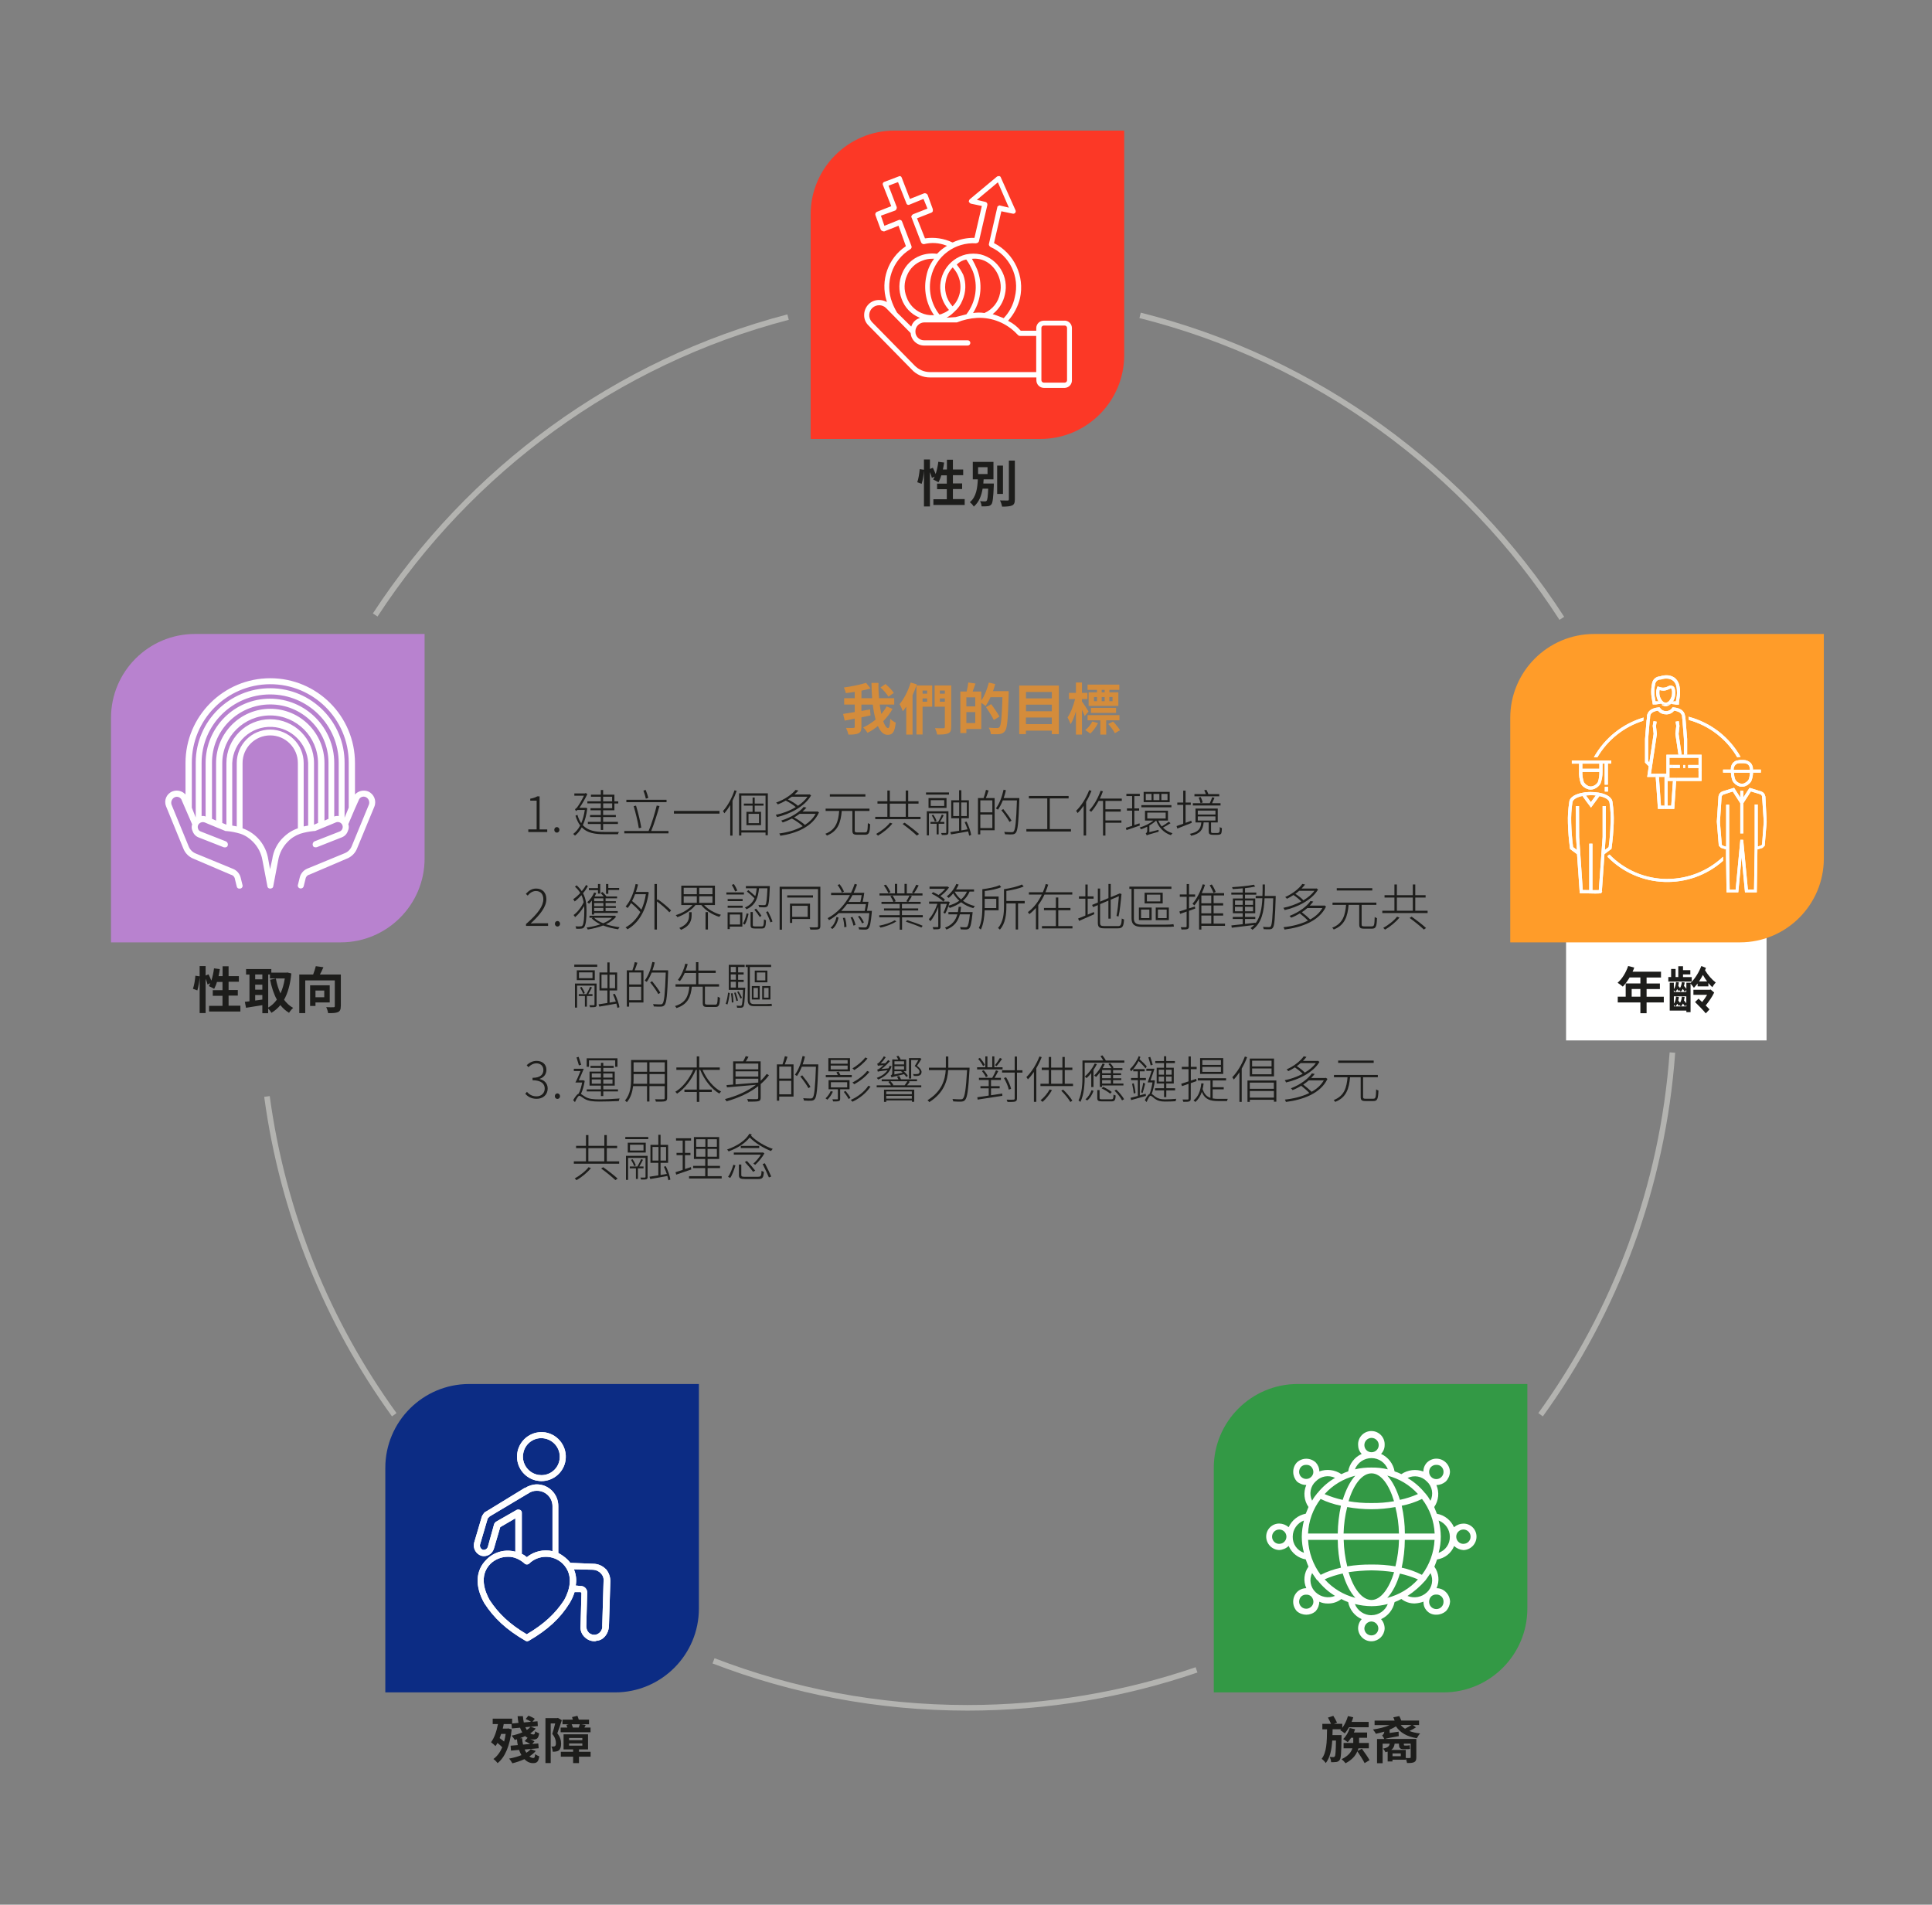 <?xml version="1.0" encoding="UTF-8"?>
<svg id="Layer_2" data-name="Layer 2" xmlns="http://www.w3.org/2000/svg" viewBox="0 0 345.77 340.87">
  <rect x="0" y="0" width="345.77" height="340.87" fill="#808080" stroke="none"/>
  <defs>
    <style>
      .cls-1 {
        fill: #fc3826;
      }

      .cls-2 {
        fill: #d48c3b;
      }

      .cls-3 {
        fill: #ff9c29;
      }

      .cls-4 {
        fill: #1d1d1b;
      }

      .cls-5 {
        fill: #fff;
      }

      .cls-6 {
        fill: none;
        stroke: #b3b3b0;
      }

      .cls-7 {
        fill: #339945;
      }

      .cls-8 {
        fill: #b882cf;
      }

      .cls-9 {
        fill: #0c2c84;
      }
    </style>
  </defs>
  <rect class="cls-5" x="280.28" y="167.68" width="35.88" height="18.52"/>
  <g>
    <path class="cls-4" d="M297.77,179.4h-3.08v1.93h-1.11v-1.93h-4.05v-1.03h1.42v-2.37h2.63v-1.07h-1.93c-.37.64-.8,1.21-1.22,1.64-.21-.18-.67-.54-.93-.69.81-.68,1.5-1.84,1.89-3l1.09.28c-.08.25-.18.5-.3.74h5.09v1.04h-2.58v1.07h2.38v1h-2.38v1.37h3.08v1.03h0ZM293.58,178.37v-1.37h-1.56v1.37h1.56Z"/>
    <path class="cls-4" d="M302.77,175.67h-4.19v-.81h.5v-1.45h.8v1.45h.48v-1.94h.85v.7h1.31v.77h-1.31v.48h1.56v.81h0ZM305.31,173.23c-.05.14-.11.27-.16.41.5.84,1.24,1.69,1.92,2.2-.2.19-.48.57-.62.83-.23-.21-.47-.46-.7-.75v.61h-1.93v-.52c-.22.28-.43.53-.66.77-.14-.21-.41-.55-.6-.75v5.11h-.75v-.28h-2.98v-4.99h.74v1.15c.24-.33.34-.77.39-1.27l.51.06c-.03.22-.06.44-.1.64.11.12.22.25.31.37.17-.3.27-.65.32-1.06l.51.07c-.03.22-.07.42-.13.62.15.16.32.36.43.52v-1.1h.75v.04c.81-.76,1.53-1.97,1.93-3.03l.83.34h0ZM300.4,177.37c-.05-.1-.14-.22-.23-.34-.09.19-.21.36-.34.5-.05-.07-.16-.21-.27-.31v.31h2.24v-.37l-.27.34c-.09-.14-.22-.34-.36-.52-.1.2-.22.37-.37.51-.05-.07-.16-.19-.26-.29l-.14.15v.02ZM301.81,178.31h-2.24v1.32c.24-.32.34-.76.39-1.27l.51.07c-.03.23-.05.42-.11.63.12.14.23.27.32.4.19-.31.28-.67.32-1.09l.5.06c-.03.22-.06.41-.12.61.15.17.31.36.42.52v-1.26h0ZM299.57,180.11h.25c-.06-.07-.15-.19-.25-.28v.28ZM300.44,180.01c-.06-.1-.16-.24-.26-.38-.08.17-.19.34-.31.48h.94c-.05-.06-.14-.17-.23-.25l-.13.15h0ZM301.56,180.11c-.09-.14-.23-.33-.36-.51-.1.19-.22.37-.36.51h.72,0ZM301.81,180.11v-.29l-.23.29h.23ZM306.79,177.63c-.38.81-1,1.67-1.52,2.31.26.26.5.5.68.71l-.67.71c-.41-.52-1.28-1.42-1.92-2.03l.63-.6c.18.17.41.39.64.6.31-.38.63-.84.89-1.29h-2.45v-.9h2.93l.14-.06.65.55h0ZM305.52,175.64c-.27-.36-.52-.75-.75-1.16-.22.41-.44.79-.69,1.16h1.44Z"/>
  </g>
  <g>
    <path class="cls-4" d="M240.09,310.54v.41c-.04,2.69-.09,3.69-.31,4-.17.24-.35.33-.6.38-.23.04-.58.04-.95.04,0-.29-.13-.68-.26-.94.29.03.54.03.68.03.12,0,.18-.03.25-.14.11-.17.16-.88.2-2.82h-.67c-.11,1.67-.4,3.06-1.16,4.03-.15-.24-.48-.59-.73-.76.88-1.15.94-2.99.96-5.28h-.84v-.98h1.55c-.14-.33-.35-.77-.55-1.12l.96-.31c.24.37.53.9.67,1.22l-.55.2h1.49v.73c.43-.58.79-1.34,1.01-2.11l.95.22c-.08.28-.18.55-.29.82h3.05v.96h-3.51c-.24.41-.5.79-.76,1.1-.18-.17-.59-.44-.82-.57.05-.05.11-.11.16-.17h-1.52c0,.36-.02.7-.03,1.04h1.62v.02ZM244.22,315.53c-.26-.54-.83-1.43-1.3-2.11-.31.77-.94,1.53-2.11,2.14-.15-.22-.47-.55-.71-.73,1.22-.57,1.73-1.28,1.94-1.94h-1.58v-.96h1.73v-.93h-.38c-.19.31-.41.57-.61.79-.18-.16-.59-.43-.82-.56.52-.48.95-1.22,1.18-1.97l.96.22c-.06.2-.14.39-.22.58h2.37v.94h-1.43v.93h1.74v.96h-1.86c-.04.15-.09.31-.14.46l.75-.39c.47.64,1.09,1.52,1.38,2.05l-.86.51h-.03Z"/>
    <path class="cls-4" d="M253.44,309.13c-.37.23-.79.46-1.21.66.56.21,1.2.36,1.93.44-.21.21-.45.58-.59.85-1.74-.28-2.96-.97-3.74-2.12-.33.22-.71.41-1.13.58v.6l1.62-.23c-.02.24,0,.6.02.8-1.68.29-2.19.4-2.44.5h5.58v3.29c0,.45-.08.7-.38.86-.31.15-.72.16-1.28.16-.03-.24-.13-.55-.24-.79v.2h-2.37v.31h-.86v-1.76c-.13.03-.26.06-.41.1-.05-.18-.26-.49-.43-.64.85-.15,1.12-.4,1.21-.88h-1.27v3.49h-1v-4.33h1.3c-.09-.21-.26-.5-.39-.64.16-.1.37-.33.39-.68-.5.15-1.01.28-1.5.39-.11-.2-.37-.59-.53-.77,1.04-.15,2.16-.41,2.98-.79h-2.69v-.8h3.58c-.06-.21-.15-.42-.23-.59l1.07-.22c.13.25.26.54.35.8h3.19v.8h-1.12l.57.42h.02ZM252.48,312.05h-1.23v.11c0,.15,0,.23.15.23h.4c.13,0,.37-.02.5-.06,0,.22.03.44.05.66-.12.04-.34.05-.53.05h-.67c-.66,0-.78-.31-.78-.89v-.1h-.77c-.07.49-.22.85-.6,1.12h2.59v1.45c.32.02.64.02.74,0,.11,0,.14-.03.14-.14v-2.44h.01ZM250.7,313.8h-1.48v.5h1.48v-.5ZM250.69,308.71c.21.26.46.48.77.67.41-.21.84-.46,1.17-.67h-1.94Z"/>
  </g>
  <path class="cls-5" d="M261.9,276.3c-.71,0-1.28-.58-1.28-1.29s.58-1.28,1.29-1.28,1.28.58,1.28,1.28-.55,1.28-1.25,1.28h-.04M257.47,277.9c.26-.94.39-1.91.39-2.89-.01-.98-.14-1.95-.39-2.89,1.2.46,2,1.6,2.01,2.89.03,1.3-.78,2.47-2.01,2.89M255.37,284.97c-.93.88-2.29,1.13-3.47.65,1.2-.78,2.29-1.73,3.23-2.81.32-.48.64-.88.89-1.28.56,1.17.3,2.57-.65,3.45M257.96,285.7c.26.25.4.6.39.96.01.71-.55,1.3-1.27,1.31-.71.01-1.3-.55-1.31-1.27v-.05c0-.36.13-.71.39-.96.24-.22.56-.34.89-.32.33-.02.65.1.89.32h.03-.01ZM245.47,289.07c-1.32.01-2.5-.79-2.99-2.01.98.25,1.98.38,2.99.39.98,0,1.95-.14,2.9-.39-.46,1.2-1.62,1.99-2.9,2h0ZM245.47,292.68c-.69.02-1.26-.52-1.29-1.2,0-.7.56-1.28,1.26-1.29h.03c.69.03,1.23.6,1.21,1.29-.02.66-.55,1.19-1.21,1.2M235.47,284.97c-.95-.89-1.21-2.29-.64-3.45.24.39.56.8.88,1.28h.08c.87,1.12,1.93,2.08,3.14,2.81-1.18.48-2.54.23-3.47-.65h0ZM234.66,287.55c-.49.48-1.28.48-1.77,0-.24-.23-.38-.55-.39-.88,0-.36.13-.71.39-.96.24-.22.56-.34.89-.32.33-.02.65.1.89.32.25.26.39.6.39.96,0,.33-.15.65-.39.88M231.36,275.01c0-1.29.81-2.44,2.01-2.89-.25.94-.38,1.92-.39,2.89,0,.98.13,1.95.39,2.89-1.23-.42-2.05-1.59-2.01-2.89M235.47,265.13c.89-.95,2.29-1.21,3.47-.64-1.21.7-2.27,1.62-3.15,2.72-.04,0-.08.04-.08.08-.34.4-.64.83-.88,1.28-.58-1.17-.32-2.58.65-3.46v.02h0ZM232.89,264.33c-.24-.23-.38-.55-.39-.89,0-.36.13-.71.39-.96.24-.22.56-.34.89-.32.33-.02.65.1.88.32.25.26.39.6.39.96,0,.33-.15.65-.39.88-.49.48-1.28.48-1.77,0M245.46,260.95c1.29,0,2.45.8,2.92,2.01-.95-.23-1.92-.33-2.9-.32-1-.02-2.01.09-2.99.32.48-1.22,1.67-2.02,2.99-2.01h-.02ZM245.46,257.33c.71,0,1.29.58,1.29,1.29s-.57,1.28-1.29,1.28-1.28-.57-1.28-1.28.58-1.28,1.28-1.29M255.37,265.13c.96.88,1.22,2.29.64,3.46-.25-.46-.54-.89-.88-1.28,0-.04-.04-.08-.08-.08-.87-1.09-1.94-2.01-3.14-2.72,1.17-.57,2.57-.32,3.46.63M256.18,262.48c.24-.22.56-.34.89-.32.33-.02.65.1.89.32.26.25.4.6.39.96-.01.71-.6,1.28-1.31,1.27-.69-.01-1.25-.57-1.27-1.27,0-.36.13-.71.39-.96h.03-.01ZM251.43,274.45c0-1.68-.2-3.34-.56-4.98,1.26-.24,2.47-.65,3.63-1.21,1.37,1.78,2.16,3.94,2.26,6.19h-5.33ZM250.86,280.56c.36-1.64.55-3.31.56-4.98h5.32c-.11,2.27-.9,4.45-2.26,6.26-1.15-.58-2.37-1.02-3.62-1.28h0ZM241.36,281.36c1.36-.19,2.73-.3,4.11-.32,1.35.02,2.7.13,4.03.32-.88,2.97-2.42,4.98-4.03,4.98-1.69,0-3.23-2.01-4.11-4.98h0ZM239.99,269.47c-.36,1.64-.55,3.31-.57,4.98h-5.32c.1-2.24.88-4.41,2.25-6.19,1.15.56,2.37.96,3.63,1.21h.01ZM249.49,268.67c-1.33.23-2.68.34-4.03.32-1.38.02-2.75-.09-4.11-.32.88-2.97,2.42-4.99,4.11-4.99s3.15,2.01,4.03,4.99M250.38,275.58c-.04,1.6-.26,3.19-.64,4.74-1.41-.23-2.84-.34-4.27-.32-1.46-.02-2.91.09-4.35.32-.39-1.55-.6-3.14-.64-4.74h9.91,0ZM240.46,274.45c.04-1.6.26-3.19.65-4.74,1.44.26,2.9.39,4.35.39s2.86-.14,4.27-.39c.39,1.55.61,3.14.64,4.74h-9.92,0ZM253.77,267.38c-1.04.46-2.12.81-3.23,1.04-.56-1.77-1.29-3.29-2.26-4.34,2.11.53,4.02,1.68,5.48,3.29M242.56,264.09c-.97,1.04-1.69,2.57-2.26,4.34-1.11-.24-2.19-.59-3.23-1.04,1.46-1.62,3.37-2.76,5.48-3.29M234.1,275.58h5.32c0,1.67.21,3.34.57,4.98-1.26.27-2.48.7-3.63,1.28-1.36-1.82-2.14-4-2.25-6.26M237.08,282.64c1.04-.46,2.12-.81,3.23-1.04.56,1.85,1.29,3.3,2.26,4.36-2.11-.53-4.02-1.68-5.48-3.3h0v-.02ZM248.28,285.96c.97-1.04,1.7-2.49,2.26-4.34,1.11.24,2.19.59,3.23,1.04-1.46,1.62-3.37,2.76-5.48,3.3M228.94,276.3c-.71,0-1.28-.58-1.28-1.29s.58-1.28,1.29-1.28,1.28.58,1.28,1.28-.55,1.28-1.25,1.28h-.04M261.91,272.68c-.62,0-1.22.24-1.69.64-.55-1.26-1.7-2.17-3.06-2.41-.16-.39-.32-.8-.48-1.2.8-1.16.95-2.65.39-3.94.62,0,1.22-.23,1.69-.64.44-.46.7-1.05.74-1.69-.02-1.34-1.12-2.4-2.45-2.39-.62,0-1.22.26-1.67.7-.41.43-.64,1.01-.64,1.6-1.31-.49-2.78-.31-3.94.47-.39-.2-.79-.36-1.21-.49-.24-1.38-1.15-2.55-2.42-3.13.42-.43.65-1.01.64-1.61.06-1.31-.96-2.43-2.27-2.48-1.31-.06-2.42.96-2.48,2.27v.21c0,.6.22,1.18.64,1.61-1.27.58-2.18,1.75-2.42,3.13-.42.13-.82.29-1.21.49-1.16-.79-2.63-.97-3.95-.49,0-.6-.24-1.17-.64-1.6-.96-.89-2.43-.89-3.38,0-.43.46-.66,1.07-.65,1.7,0,.62.23,1.22.64,1.69.47.41,1.07.64,1.7.64-.56,1.29-.42,2.78.39,3.94-.16.39-.32.8-.49,1.2-1.35.26-2.49,1.16-3.06,2.41-.47-.41-1.07-.64-1.69-.65-1.29,0-2.33,1.04-2.33,2.33s1.03,2.37,2.33,2.41c.63-.03,1.23-.29,1.69-.73.55,1.27,1.7,2.18,3.06,2.41.16.49.32.88.49,1.29-.81,1.12-.96,2.59-.39,3.86-.64,0-1.26.26-1.7.73-.42.46-.65,1.06-.65,1.69s.23,1.22.65,1.69c.97.85,2.42.85,3.38,0,.41-.47.64-1.07.64-1.69.48.22,1,.33,1.53.32.88.02,1.73-.26,2.42-.8.39.22.8.4,1.22.55.26,1.35,1.17,2.49,2.42,3.05-.42.46-.65,1.06-.64,1.69.06,1.31,1.17,2.33,2.48,2.27,1.23-.06,2.21-1.04,2.27-2.27,0-.62-.22-1.23-.64-1.69,1.25-.57,2.15-1.7,2.42-3.05.42-.16.82-.34,1.21-.56.69.54,1.54.82,2.42.8.53-.03,1.05-.14,1.55-.32-.07,1.22.86,2.26,2.07,2.33h.26c.62,0,1.22-.23,1.69-.64.43-.46.69-1.06.73-1.69-.02-.63-.28-1.24-.73-1.69-.44-.46-1.05-.72-1.69-.72.57-1.26.42-2.73-.39-3.85.16-.39.32-.8.48-1.29,1.37-.21,2.54-1.12,3.06-2.41.45.43,1.04.69,1.67.73,1.3-.04,2.33-1.11,2.33-2.41s-1.04-2.33-2.33-2.33h-.01Z"/>
  <g>
    <path class="cls-6" d="M70.56,253.19c-11.9-16.45-19.93-35.88-22.78-56.96"/>
    <path class="cls-6" d="M214.14,298.85c-12.86,4.4-26.65,6.79-41,6.79-16.02,0-31.34-2.98-45.44-8.41"/>
    <path class="cls-6" d="M299.31,188.37c-1.74,24.11-10.23,46.34-23.59,64.82"/>
    <path class="cls-6" d="M204.04,56.44c31.51,7.91,58.34,27.65,75.48,54.22"/>
    <path class="cls-6" d="M67.15,110.06c16.93-25.93,43.13-45.27,73.89-53.31"/>
    <path class="cls-9" d="M83.96,247.69c-8.27,0-15,6.73-15,15v40.19h41.12c8.27,0,15-6.73,15-15v-40.19h-41.12Z"/>
    <path class="cls-7" d="M232.23,247.69c-8.27,0-15,6.73-15,15v40.19h41.12c8.27,0,15-6.73,15-15v-40.19h-41.12Z"/>
  </g>
  <path class="cls-8" d="M34.87,113.46c-8.27,0-15,6.73-15,15v40.19h41.12c8.27,0,15-6.73,15-15v-40.19h-41.12Z"/>
  <g>
    <path class="cls-3" d="M285.29,113.46c-8.27,0-15,6.73-15,15v40.19h41.12c8.27,0,15-6.73,15-15v-40.19h-41.12Z"/>
    <path class="cls-1" d="M160.08,23.37c-8.27,0-15,6.73-15,15v40.19h41.12c8.27,0,15-6.73,15-15V23.37s-41.12,0-41.12,0Z"/>
  </g>
  <path class="cls-5" d="M261.9,276.3c-.71,0-1.28-.58-1.28-1.29s.58-1.28,1.29-1.28,1.28.58,1.28,1.28-.55,1.28-1.25,1.28h-.04M257.47,277.9c.26-.94.39-1.91.39-2.89-.01-.98-.14-1.95-.39-2.89,1.2.46,2,1.6,2.01,2.89.03,1.3-.78,2.47-2.01,2.89M255.37,284.97c-.93.88-2.29,1.13-3.47.65,1.2-.78,2.29-1.73,3.23-2.81.32-.48.64-.88.89-1.28.56,1.17.3,2.57-.65,3.45M257.96,285.7c.26.25.4.6.39.96.01.71-.55,1.3-1.27,1.31-.71.01-1.3-.55-1.31-1.27v-.05c0-.36.13-.71.39-.96.24-.22.56-.34.89-.32.33-.02.65.1.89.32h.03-.01ZM245.47,289.07c-1.32.01-2.5-.79-2.99-2.01.98.25,1.98.38,2.99.39.98,0,1.95-.14,2.9-.39-.46,1.2-1.62,1.99-2.9,2h0ZM245.47,292.68c-.69.02-1.26-.52-1.29-1.2,0-.7.56-1.28,1.26-1.29h.03c.69.03,1.23.6,1.21,1.29-.02.66-.55,1.19-1.21,1.2M235.47,284.97c-.95-.89-1.21-2.29-.64-3.45.24.39.56.8.88,1.28h.08c.87,1.12,1.93,2.08,3.14,2.81-1.18.48-2.54.23-3.47-.65h0ZM234.66,287.55c-.49.48-1.28.48-1.77,0-.24-.23-.38-.55-.39-.88,0-.36.13-.71.39-.96.24-.22.56-.34.89-.32.33-.02.65.1.89.32.25.26.39.6.39.96,0,.33-.15.65-.39.88M231.36,275.01c0-1.29.81-2.44,2.01-2.89-.25.94-.38,1.92-.39,2.89,0,.98.13,1.95.39,2.89-1.23-.42-2.05-1.59-2.01-2.89M235.47,265.13c.89-.95,2.29-1.21,3.47-.64-1.21.7-2.27,1.62-3.15,2.72-.04,0-.08.04-.08.08-.34.4-.64.83-.88,1.28-.58-1.17-.32-2.58.65-3.46v.02h0ZM232.89,264.33c-.24-.23-.38-.55-.39-.89,0-.36.13-.71.39-.96.24-.22.56-.34.89-.32.33-.02.65.1.88.32.25.26.39.6.39.96,0,.33-.15.65-.39.88-.49.48-1.28.48-1.77,0M245.46,260.95c1.29,0,2.45.8,2.92,2.01-.95-.23-1.92-.33-2.9-.32-1-.02-2.01.09-2.99.32.48-1.22,1.67-2.02,2.99-2.01h-.02ZM245.46,257.33c.71,0,1.29.58,1.29,1.29s-.57,1.28-1.29,1.28-1.28-.57-1.28-1.28.58-1.28,1.28-1.29M255.37,265.13c.96.88,1.22,2.29.64,3.46-.25-.46-.54-.89-.88-1.28,0-.04-.04-.08-.08-.08-.87-1.09-1.94-2.01-3.14-2.72,1.17-.57,2.57-.32,3.46.63M256.18,262.48c.24-.22.56-.34.89-.32.33-.02.65.1.89.32.26.25.4.6.39.96-.01.71-.6,1.28-1.31,1.27-.69-.01-1.25-.57-1.27-1.27,0-.36.13-.71.39-.96h.03-.01ZM251.43,274.45c0-1.68-.2-3.34-.56-4.98,1.26-.24,2.47-.65,3.63-1.21,1.37,1.78,2.16,3.94,2.26,6.19h-5.33ZM250.86,280.56c.36-1.64.55-3.31.56-4.98h5.32c-.11,2.27-.9,4.45-2.26,6.26-1.15-.58-2.37-1.02-3.62-1.28h0ZM241.36,281.36c1.36-.19,2.73-.3,4.11-.32,1.35.02,2.7.13,4.03.32-.88,2.97-2.42,4.98-4.03,4.98-1.69,0-3.23-2.01-4.11-4.98h0ZM239.99,269.47c-.36,1.64-.55,3.31-.57,4.98h-5.32c.1-2.24.88-4.41,2.25-6.19,1.15.56,2.37.96,3.63,1.21h.01ZM249.49,268.67c-1.33.23-2.68.34-4.03.32-1.38.02-2.75-.09-4.11-.32.88-2.97,2.42-4.99,4.11-4.99s3.15,2.01,4.03,4.99M250.38,275.58c-.04,1.6-.26,3.19-.64,4.74-1.41-.23-2.84-.34-4.27-.32-1.46-.02-2.91.09-4.35.32-.39-1.55-.6-3.14-.64-4.74h9.91,0ZM240.46,274.45c.04-1.6.26-3.19.65-4.74,1.44.26,2.9.39,4.35.39s2.86-.14,4.27-.39c.39,1.55.61,3.14.64,4.74h-9.92,0ZM253.77,267.38c-1.04.46-2.12.81-3.23,1.04-.56-1.77-1.29-3.29-2.26-4.34,2.11.53,4.02,1.68,5.48,3.29M242.56,264.09c-.97,1.04-1.69,2.57-2.26,4.34-1.11-.24-2.19-.59-3.23-1.04,1.46-1.62,3.37-2.76,5.48-3.29M234.1,275.58h5.32c0,1.67.21,3.34.57,4.98-1.26.27-2.48.7-3.63,1.28-1.36-1.82-2.14-4-2.25-6.26M237.08,282.64c1.04-.46,2.12-.81,3.23-1.04.56,1.85,1.29,3.3,2.26,4.36-2.11-.53-4.02-1.68-5.48-3.3h0v-.02h0ZM248.28,285.96c.97-1.04,1.7-2.49,2.26-4.34,1.11.24,2.19.59,3.23,1.04-1.46,1.62-3.37,2.76-5.48,3.3M228.94,276.3c-.71,0-1.28-.58-1.28-1.29s.58-1.28,1.29-1.28,1.28.58,1.28,1.28-.55,1.28-1.25,1.28h-.04M261.91,272.68c-.62,0-1.22.24-1.69.64-.55-1.26-1.7-2.17-3.06-2.41-.16-.39-.32-.8-.48-1.2.8-1.16.95-2.65.39-3.94.62,0,1.22-.23,1.69-.64.44-.46.7-1.05.74-1.69-.02-1.34-1.12-2.4-2.45-2.39-.62,0-1.22.26-1.67.7-.41.43-.64,1.01-.64,1.6-1.31-.49-2.78-.31-3.94.47-.39-.2-.79-.36-1.21-.49-.24-1.38-1.15-2.55-2.42-3.13.42-.43.65-1.01.64-1.61.06-1.31-.96-2.43-2.27-2.48-1.31-.06-2.42.96-2.48,2.27v.21c0,.6.22,1.18.64,1.61-1.27.58-2.18,1.75-2.42,3.13-.42.13-.82.29-1.21.49-1.16-.79-2.63-.97-3.95-.49,0-.6-.24-1.17-.64-1.6-.96-.89-2.43-.89-3.38,0-.43.46-.66,1.07-.65,1.7,0,.62.23,1.22.64,1.69.47.41,1.07.64,1.7.64-.56,1.29-.42,2.78.39,3.94-.16.39-.32.8-.49,1.2-1.35.26-2.49,1.16-3.06,2.41-.47-.41-1.07-.64-1.69-.65-1.29,0-2.33,1.04-2.33,2.33s1.03,2.37,2.33,2.41c.63-.03,1.23-.29,1.69-.73.55,1.27,1.7,2.18,3.06,2.41.16.49.32.88.49,1.29-.81,1.12-.96,2.59-.39,3.86-.64,0-1.26.26-1.7.73-.42.46-.65,1.06-.65,1.69s.23,1.22.65,1.69c.97.85,2.42.85,3.38,0,.41-.47.64-1.07.64-1.69.48.22,1,.33,1.53.32.88.02,1.73-.26,2.42-.8.39.22.8.4,1.22.55.26,1.35,1.17,2.49,2.42,3.05-.42.46-.65,1.06-.64,1.69.06,1.31,1.17,2.33,2.48,2.27,1.23-.06,2.21-1.04,2.27-2.27,0-.62-.22-1.23-.64-1.69,1.25-.57,2.15-1.7,2.42-3.05.42-.16.82-.34,1.21-.56.69.54,1.54.82,2.42.8.53-.03,1.05-.14,1.55-.32-.07,1.22.86,2.26,2.07,2.33h.26c.62,0,1.22-.23,1.69-.64.43-.46.69-1.06.73-1.69-.02-.63-.28-1.24-.73-1.69-.44-.46-1.05-.72-1.69-.72.57-1.26.42-2.73-.39-3.85.16-.39.32-.8.48-1.29,1.37-.21,2.54-1.12,3.06-2.41.45.43,1.04.69,1.67.73,1.3-.04,2.33-1.11,2.33-2.41s-1.04-2.33-2.33-2.33h-.01Z"/>
  <path class="cls-5" d="M190.97,68.06c0,.23-.19.41-.41.42h-3.76c-.23-.01-.41-.2-.42-.42v-9.38c0-.23.19-.41.42-.42h3.76c.23.01.41.2.41.42v9.38ZM185.44,66.59h-19.02c-1.03-.01-2-.43-2.72-1.16l-7.67-7.82c-.66-.73-.61-1.86.12-2.52.69-.62,1.74-.62,2.41.02l4.42,4.5v.03c.11,1.24,1.14,2.19,2.38,2.2h7.83c.26,0,.47-.21.47-.47s-.21-.47-.47-.47h-7.83c-.85-.01-1.53-.7-1.53-1.55-.02-.87.66-1.6,1.53-1.65h5.9c1.15-.46,2.37-.74,3.61-.81,2.67-.12,5.26.92,7.11,2.86l.24.24c.09.08.21.13.33.13h2.9v6.46h0ZM162.93,44.59c.19-.11.27-.33.2-.54l-1.68-4.39c-.08-.15-.14-.26-.23-.26h-.04l-.03-.03c-.09-.05-.2-.05-.29,0l-2.58,1.04-.62-1.81,2.57-.93c.2-.14.3-.38.26-.61l-1.47-3.83,1.7-.64,1.48,3.75c.03.21.23.36.44.33.05,0,.1-.02.14-.05l2.5-1.02.71,1.73-2.57,1.01c-.12.06-.22.16-.27.28-.07.1-.07.23,0,.32l1.69,4.4c.08.23.31.38.55.35,1.31-.33,2.69-.24,3.95.25l.16.05-.17.1c-.58.36-1.11.79-1.58,1.29l-.04.04h-.05c-.98-.13-1.98-.02-2.91.32-1.5.56-2.7,1.72-3.3,3.2-.62,1.45-.65,3.09-.08,4.57.53,1.48,1.64,2.67,3.08,3.29l.21.09-.22.09c-.61.23-1.08.72-1.3,1.33l-.06.14-2.52-2.49c-.35-.58-.64-1.18-.88-1.8-1.38-3.55,0-7.58,3.24-9.56h0ZM167.06,56.25l.12.16h-.18c-.74.03-1.47-.11-2.15-.42-1.22-.54-2.16-1.56-2.6-2.82-.5-1.25-.47-2.65.08-3.88.5-1.24,1.51-2.21,2.77-2.65.57-.23,1.18-.34,1.79-.33h.29l-.12.16c-.63.86-1.06,1.85-1.26,2.89-.54,2.38-.08,4.87,1.27,6.91v-.02h-.01ZM174.25,55.86c1.38-2.32,1.61-5.14.63-7.65-.28-.65-.58-1.28-.93-1.89.45-.05.91-.03,1.35.06,2.5.47,4.32,3.41,3.67,6.14-.29,1.55-1.33,2.86-2.77,3.49h-.06c-.66-.1-1.33-.09-1.99.01l.09-.16h0ZM170.83,55.76h0c.63-.54,1.11-1.23,1.41-2,.64-1.45.7-3.08.16-4.57-.32-.65-.71-1.27-1.17-1.84.45-.46,1.02-.77,1.65-.9h.06l.04.05c.44.64.82,1.33,1.13,2.05.98,2.58.56,5.48-1.13,7.67l-.02.03-1.94.5-1.61.11.34-.21c.4-.25.76-.55,1.09-.89h0ZM170.57,47.94c1.36,1.49,1.7,3.64.88,5.48-.22.49-.52.94-.9,1.33l-.07.07-.07-.08c-1.09-1.24-1.51-2.94-1.12-4.55.16-.84.56-1.62,1.14-2.25l.07-.07.07.06h0ZM174.73,43.52c.21,0,.4-.14.47-.34l1.51-6.5c.04-.24-.1-.47-.33-.54l-1.55-.37,3.76-3.14,1.97,4.53-1.55-.37c-.1-.05-.23-.03-.31.06h-.02c-.14.07-.19.13-.19.24l-1.5,6.56c-.07.22.1.42.28.55,3.44,1.54,5.27,5.33,4.35,8.98-.29,1.39-.96,2.67-1.94,3.71l-.04.05-.06-.02-.52-.2c-.43-.17-.84-.33-1.24-.45l-.17-.05.15-.12c1.04-.86,1.76-2.04,2.04-3.36.77-3.19-1.16-6.4-4.34-7.21-.86-.18-1.75-.18-2.61,0-3.24.78-5.24,4.05-4.45,7.3.23.95.69,1.83,1.33,2.56l.07.08-.09.06c-.32.24-.68.44-1.06.58-.16.1-.33.15-.52.17h-.05l-.03-.04c-1.46-1.89-2-4.35-1.46-6.68.85-3.72,4.28-6.27,8.09-6.01M190.56,57.39h-3.76c-.72,0-1.32.57-1.34,1.29v.51h-2.78l-.03-.04c-.6-.69-1.32-1.27-2.13-1.68l-.11-.06.09-.1c.99-1.13,1.7-2.49,2.05-3.95.86-3.93-1.02-7.96-4.58-9.82l-.07-.03,1.31-5.7,2.01.42c.23.07.48-.05.55-.28.03-.1.03-.22-.02-.31l-2.64-5.9c0-.09-.09-.15-.24-.23-.14,0-.28.02-.41.07l-4.86,4.05c-.13.12-.21.29-.21.47.08.14.19.26.33.34l2,.42-1.32,5.71h-.08c-1.31-.02-2.61.26-3.79.81h-.09c-1.5-.71-3.18-.96-4.82-.73h-.08l-1.42-3.58,2.57-1.01c.12-.05.21-.14.26-.26v-.36l-.94-2.58c-.13-.2-.36-.31-.6-.27l-2.56,1.01-1.48-3.84c-.04-.11-.12-.19-.23-.23-.09-.03-.19-.02-.26.03l-2.61.99c-.07,0-.12.05-.19.14l-.05.06c-.06.12-.06.27,0,.39l1.48,3.76-2.57,1.01c-.24.11-.35.39-.25.63h0l.95,2.58s.04.04.05.06c.07.09.12.14.19.14h.04l.03.03c.1.05.2.07.31.06l2.55-1.01,1.32,3.66-.06.04c-3.15,2.14-4.53,6.1-3.4,9.74l.07.21-.2-.09c-.38-.17-.79-.27-1.2-.27-.7-.01-1.37.25-1.87.74-.53.53-.83,1.26-.81,2.01,0,.7.3,1.36.81,1.84l7.68,7.83c.84.93,2.04,1.45,3.29,1.44h19.04v.5c0,.75.59,1.36,1.34,1.37h3.76c.72-.04,1.28-.64,1.26-1.37v-9.38c-.02-.7-.57-1.26-1.26-1.29h-.02,0Z"/>
  <path class="cls-5" d="M61.67,146.3v-9.74c.04-7.36-5.89-13.35-13.25-13.39-7.35-.04-13.35,5.89-13.39,13.25v9.89l-.7-1.77v-7.97c-.04-7.75,6.21-14.07,13.97-14.12,7.75-.04,14.07,6.21,14.11,13.96v8.12l-.72,1.77h-.02ZM59.82,146.13v-9.58c0-6.36-5.15-11.51-11.51-11.51s-11.51,5.15-11.51,11.51v9.58c-.22-.1-.48-.13-.72-.08v-9.5c0-6.78,5.49-12.27,12.27-12.27s12.27,5.49,12.27,12.27v9.5c-.27-.05-.55-.02-.8.08h0ZM56.2,147.59v-11.03c0-4.33-3.51-7.84-7.84-7.84s-7.84,3.51-7.84,7.84v11.03l-.74-.31v-10.73c.03-4.73,3.9-8.54,8.63-8.51,4.69.03,8.48,3.82,8.51,8.51v10.73l-.73.32v-.02h.01ZM50.73,149.84c-1.1,1.05-1.81,2.44-2.01,3.95l-.39,1.77-.32-1.77c-.39-2.56-2.16-4.7-4.6-5.55v-11.68c0-2.73,2.22-4.95,4.95-4.95s4.95,2.22,4.95,4.95v11.68c-.97.33-1.85.88-2.58,1.61h0ZM55.16,147.75c-.32.08-.57.08-.81.16v-11.35c0-3.31-2.68-5.99-5.99-5.99s-5.99,2.68-5.99,5.99v11.35c-.24-.08-.49-.08-.81-.16v-11.19c.18-3.75,3.37-6.65,7.12-6.47,3.5.17,6.3,2.97,6.47,6.47v11.19h0ZM58.79,146.54l-.72.32v-10.3c0-5.36-4.34-9.71-9.7-9.71s-9.7,4.35-9.7,9.71v10.3l-.73-.32v-9.98c-.04-5.76,4.6-10.45,10.36-10.49,5.76-.04,10.45,4.6,10.49,10.36v10.11h0ZM65.86,141.63c-.82-.31-1.74-.09-2.33.56v-5.64c0-8.38-6.79-15.17-15.16-15.17s-15.17,6.79-15.17,15.17h0v5.64c-.58-.65-1.51-.88-2.33-.56-1.05.41-1.57,1.58-1.16,2.63l.03.09,3.04,7.43c.33.9,1.04,1.61,1.94,1.94l6.6,2.82c.39.09.68.41.73.81l.32,1.29c.03.24.24.41.48.39h.16c.27-.05.45-.3.41-.57,0-.02,0-.05-.02-.07l-.32-1.29c-.17-.73-.68-1.32-1.37-1.6l-6.6-2.72c-.63-.23-1.14-.73-1.37-1.37l-3.05-7.43c-.15-.51.09-1.05.56-1.29.46-.22,1.01-.03,1.24.43.02.05.04.09.05.14l1.85,4.27c-.14.4-.11.83.08,1.21.17.51.55.92,1.05,1.12l4.51,1.77c.32.08.64,0,.73-.32.09-.29-.05-.6-.32-.73l-4.51-1.77c-.23-.07-.41-.25-.48-.49-.08-.21-.08-.44,0-.64.21-.46.75-.67,1.22-.48l.56.24,1.77.73,1.37.56h.16c.85.07,1.68.24,2.49.48.86.29,1.63.79,2.26,1.45.89.9,1.48,2.05,1.69,3.3l.89,4.66v.08s.04.08.08.08v.08s.08.03.08.08h.08c.05.05.11.08.16.08h.24s.11-.03.16-.08c.08,0,.08-.08.16-.08v-.08l.08-.08v-.08l.89-4.66c.21-1.25.8-2.4,1.69-3.3.62-.66,1.4-1.15,2.25-1.45.81-.25,1.65-.41,2.5-.49h.16l1.37-.56,1.77-.73.56-.24c.45-.2.97,0,1.17.44.2.45,0,.97-.44,1.17l-4.52,1.77c-.28.13-.41.44-.32.73.08.32.39.39.72.32l4.51-1.78c.5-.2.88-.61,1.05-1.13.19-.38.22-.81.08-1.21l1.13-2.66.72-1.61c.15-.49.66-.77,1.15-.62.05,0,.1.03.14.05.48.24.71.78.56,1.29l-3.06,7.41c-.23.64-.73,1.14-1.37,1.37l-6.6,2.72c-.69.28-1.2.88-1.37,1.61l-.32,1.29c-.09.26.06.54.32.63.02,0,.05,0,.07.02h.16c.23,0,.43-.17.48-.39l.32-1.28c.05-.4.34-.72.73-.81l6.6-2.82c.9-.33,1.61-1.04,1.94-1.94l3.06-7.4c.43-1.06-.07-2.27-1.12-2.72h-.02Z"/>
  <g>
    <path class="cls-5" d="M107.8,291.07c0,.73-.52,1.36-1.23,1.49-.41.06-.83-.06-1.15-.33-.32-.31-.49-.73-.49-1.18l.16-5.89c.08-.65-.37-1.24-1.02-1.32-.07,0-.14-.01-.21,0l-.82-.09c.18-.98.07-1.99-.33-2.9l3.44.08c.53.03,1.04.26,1.39.66.38.37.55.9.48,1.42l-.24,8.06s.02,0,.02,0ZM94.27,292.48c-3.11-1.83-5.08-3.74-6.65-6.14-.82-1.49-1.96-4.32.16-6.48.84-.8,1.96-1.25,3.11-1.25.57-.02,1.13.1,1.64.33.51.23.98.53,1.4.92.22.17.52.17.74,0,1.68-1.66,4.38-1.66,6.06,0,2.13,2.16,1.07,4.98.25,6.48-1.57,2.41-3.61,4.32-6.72,6.15h.01ZM93.04,270.22c-.18-.08-.39-.08-.57,0l-3.77,2.16c-.08.08-.17.25-.25.33l-1.15,4.15c-.14.37-.52.58-.9.5-.36-.16-.56-.53-.49-.92l1.32-4.49c0-.12.06-.23.16-.31l.25-.25,6.72-4.01c.08,0,.08-.08.16-.08.45-.34,1.01-.52,1.57-.5,1.52-.02,2.76,1.19,2.79,2.71v8.09c-1.61-.36-3.31.03-4.59,1.08-.27-.24-.57-.44-.9-.58v-7.39c0-.22-.13-.41-.33-.5h-.02ZM108.37,280.77c-.59-.58-1.38-.91-2.21-.91l-4.1-.17c-.15-.21-.31-.4-.5-.58-.49-.47-1.04-.86-1.64-1.18v-8.38c.02-2.14-1.7-3.89-3.84-3.9h0c-.76.01-1.5.25-2.13.66h-.08l-6.8,4.16c-.24.09-.45.27-.57.5-.16.19-.27.42-.33.67l-1.32,4.47c-.24,1,.33,2.02,1.32,2.33.44.11.91.05,1.31-.16.43-.23.75-.62.9-1.08l1.15-3.9,2.7-1.57v5.97c-1.85-.5-3.83.04-5.16,1.41-1.96,1.91-2.13,4.74-.39,7.81,1.72,2.66,3.92,4.73,7.38,6.73.08,0,.16.08.24.08.17,0,.25-.08.33-.08,3.44-1.99,5.65-4.07,7.3-6.73.38-.62.69-1.29.9-1.99h.98c.12-.02.23.07.25.19v.06l-.16,5.89c-.07.76.24,1.5.82,1.99.47.44,1.08.67,1.72.66.11,0,.23-.03.33-.08,1.23-.08,2.13-1.25,2.21-2.57l.25-8.05c.02-.82-.28-1.62-.82-2.24h-.04Z"/>
    <path class="cls-5" d="M93.64,260.15c.25-1.6,1.63-2.78,3.25-2.77.18,0,.36.02.53.05,1.8.31,3.01,2,2.72,3.8-.24,1.6-1.63,2.78-3.25,2.77-.17,0-.34-.02-.51-.04-1.81-.29-3.04-1.99-2.75-3.8h.01ZM96.2,265c.23.04.46.07.69.07,2.15,0,3.99-1.57,4.32-3.69.37-2.38-1.24-4.62-3.61-5.03-.24-.02-.47-.05-.71-.05-2.42.01-4.37,1.99-4.36,4.41.01,2.14,1.56,3.95,3.67,4.3h0Z"/>
    <path class="cls-5" d="M294.1,128.99l.05-.58c-3.77,1.12-6.96,3.67-8.89,7.11h.63c1.83-3.12,4.76-5.45,8.21-6.53"/>
    <path class="cls-5" d="M310.92,135.53c.18-.05.36-.07.54-.07h.05c-2-3.56-5.36-6.15-9.31-7.19l.05.58c3.65,1.01,6.76,3.41,8.67,6.69"/>
    <path class="cls-5" d="M298.41,157.31c-3.9,0-7.64-1.58-10.36-4.38l-.33.24v.19c5.6,5.7,14.68,6,20.65.7v-.73c-2.69,2.55-6.26,3.97-9.97,3.97"/>
  </g>
  <rect class="cls-5" x="287.21" y="140.82" width=".57" height=".84"/>
  <g>
    <path class="cls-5" d="M286.24,137.58h-3.05v-.91h3.05v.91ZM285.97,139.98c-.23.37-.59.64-1.01.74-.08.02-.17.02-.25.03-.08,0-.15,0-.22-.02-.14-.03-.26-.08-.39-.15-.18-.1-.35-.23-.48-.39-.06-.07-.11-.14-.16-.22-.2-.59-.29-1.21-.27-1.83h3.05c.02.62-.07,1.25-.27,1.84h0ZM285.58,136.1h-4.27v.57h1.3v1.3c-.05.77.06,1.55.32,2.27.14.25.33.47.56.63.16.12.33.22.51.29.21.1.45.15.68.15.12,0,.24-.02.36-.04.59-.15,1.1-.52,1.4-1.04.25-.67.37-1.38.36-2.09v-1.48h.39v3.77h.57v-3.77h.6v-.57h-2.79.01Z"/>
    <path class="cls-5" d="M288.24,147.28c-.03,1.45-.15,2.89-.34,4.33l-.62.46-.06.04v-.1l.15-2.21.03-5.54h-.58v5.52l-.11,1.55-.06.82-.51,7.15h-1.14v-8.31h-.57v8.31l-1.16-.02-.65-9.48-.02-5.54h-.57l.03,5.56.16,2.29-.68-.51c-.19-1.44-.3-2.88-.34-4.33-.04-1.21.03-2.42.21-3.62.04-.59.82-1,1.8-1.2l.19.26.56.78.78,1.04,1.51-2.06c.99.21,1.78.62,1.81,1.23.17,1.18.24,2.38.2,3.57h-.02ZM283.94,142.35c.26-.02.51-.04.78-.04.29,0,.59.02.88.05l-.88,1.2-.78-1.06-.1-.14h.1ZM288.6,143.63c-.08-1.3-2.01-1.89-3.88-1.89-.25,0-.5,0-.74.03-.19,0-.37.03-.55.07-1.38.21-2.54.78-2.59,1.76-.19,1.22-.27,2.45-.23,3.69.04,1.51.16,3.02.37,4.52v.12l1.26.94.49,6.99h.26c1.19.03,1.98.05,2.51.05,1.07,0,1.1-.07,1.16-.22l.08-.18-.05-.05.46-6.6.04-.03.43-.33.78-.58.02-.12c.21-1.5.34-3,.39-4.51.04-1.22-.03-2.44-.21-3.65h0Z"/>
  </g>
  <polygon class="cls-5" points="300.45 126.08 300.49 126.08 300.48 125.8 300.45 126.08"/>
  <g>
    <path class="cls-5" d="M298.87,125.28c-.06.09-.13.16-.21.23-.09.08-.19.14-.3.19-.07.04-.16.06-.24.06-.09,0-.18-.02-.26-.06-.1-.04-.2-.1-.28-.17-.06-.05-.11-.11-.17-.17l.49.78h-.48l.02.04s.11.06.17.09c.16.07.33.11.5.11.16,0,.33-.04.47-.11.08-.04.17-.08.24-.13h-.49l.53-.84v-.02h.01Z"/>
    <path class="cls-5" d="M299.01,122.7c-.1,0-.2.02-.29.05.09-.04.19-.05.29-.05"/>
    <path class="cls-5" d="M298.31,122.94c-.2.09-.41.14-.63.14.22,0,.43-.05.63-.14"/>
    <path class="cls-5" d="M297.51,123.08c-.21-.02-.41-.07-.6-.15.19.07.4.12.6.15"/>
    <path class="cls-5" d="M297.69,123.66c.21,0,.41-.03.61-.1-.2.06-.4.1-.61.1"/>
    <path class="cls-5" d="M297,123.55c.22.06.45.1.68.1-.23,0-.46-.04-.68-.1"/>
  </g>
  <polygon class="cls-5" points="296.63 122.85 296.89 122.93 296.64 122.83 296.63 122.85"/>
  <path class="cls-5" d="M298.72,123.38c.07-.04.15-.08.23-.1-.08.03-.16.06-.23.1"/>
  <polygon class="cls-5" points="298.87 126.08 298.93 126.08 298.97 126.01 298.87 126.08"/>
  <g>
    <path class="cls-5" d="M300.56,125.12c.08-.37.12-.75.12-1.13,0-.98-.13-2.18-1.14-2.8-.39-.23-.84-.35-1.3-.34-.4,0-.79.07-1.16.2-.7.03-1.28.54-1.4,1.22-.15.67-.2,1.35-.15,2.03.02.27.06.54.11.81.04.21.08.43.12.71l.03.25h.59c.12-.02.25-.04.39-.06l.19-.02.23-.03c-.15-.12-.28-.27-.39-.44h-.51c-.03-.19-.06-.35-.09-.5-.05-.25-.09-.5-.11-.75-.05-.62,0-1.25.14-1.85.06-.46.45-.81.92-.81h.08c.25-.09.51-.14.78-.17h.24c.35,0,.7.08,1.01.26.78.47.87,1.48.87,2.31,0,.35-.04.69-.12,1.03-.03.17-.06.33-.08.49h-.5c-.11.17-.24.32-.39.45l.36.04.2.02.39.06h.46l.03-.29c0-.24.03-.48.09-.71h0v.02h-.01Z"/>
    <path class="cls-5" d="M298.87,126.08l.1-.07.03-.06h.04c.15-.13.28-.28.39-.45.27-.44.4-.94.39-1.45.02-.34-.04-.68-.17-1l-.04-.06c-.2-.27-.57-.38-.88-.25-.09.03-.17.07-.25.11l-.16.08c-.2.09-.41.14-.63.14h-.17c-.2-.02-.41-.07-.6-.15l-.26-.07-.1.23c-.11.31-.16.64-.14.98,0,.51.12,1.01.39,1.45.11.16.24.31.39.44l.17-.02.07.14h.44l-.49-.78c-.28-.37-.42-.82-.42-1.28,0-.17.01-.34.04-.51.22.06.45.1.68.1.21,0,.41-.03.61-.1.15-.05.29-.11.43-.18.07-.04.15-.08.23-.11h.05s.09.03.15.09c.08.24.11.49.09.74,0,.44-.13.86-.39,1.22l-.53.82h.55,0Z"/>
  </g>
  <polygon class="cls-5" points="297.06 126.67 297.11 126.73 297.07 126.67 297.06 126.67"/>
  <polygon class="cls-5" points="299.28 126.67 299.25 126.73 299.3 126.67 299.28 126.67"/>
  <rect class="cls-5" x="298.48" y="139.05" width=".31" height=".13"/>
  <polygon class="cls-5" points="299.28 126.67 299.3 126.67 299.36 126.58 299.33 126.58 299.28 126.67"/>
  <polygon class="cls-5" points="297 126.58 297.06 126.66 297.07 126.67 297.03 126.58 297 126.58"/>
  <polygon class="cls-5" points="299.1 144.19 298.48 144.19 298.48 144.76 299.64 144.76 299.98 139.76 299.41 139.76 299.1 144.19"/>
  <polygon class="cls-5" points="300.02 139.22 299.98 139.76 299.99 139.76 300.03 139.22 300.02 139.22"/>
  <g>
    <path class="cls-5" d="M296.72,127.19c.26.32.63.54,1.04.61h.88c.39-.08.74-.3.98-.62.96.15,1.27.49,1.36.83.2.04.39.07.6.12-.12-1.02-1.03-1.35-1.64-1.47h-.65l-.05.07c-.23.35-.63.55-1.05.53-.42.03-.83-.17-1.06-.53l-.05-.07h-.67c-.63.12-1.55.46-1.66,1.55v.04c.2-.05.39-.1.59-.14.07-.38.33-.77,1.38-.93"/>
    <path class="cls-5" d="M301.37,132.27v2.76h.58v-2.79l-.29-3.55c-.19-.04-.39-.08-.58-.12l.29,3.69h0Z"/>
    <path class="cls-5" d="M295.47,138.47l1.06-7.1-.16-1.44.12-.78-.56-.09-.14.83.16,1.44-.76,5.1-.22-.2v-3.93l.3-3.62c-.19.04-.39.09-.58.14l-.28,3.46v4.2l.67.66-.28,1.91h1.51l-.04-.57h-.8Z"/>
  </g>
  <polygon class="cls-5" points="300.58 129.91 300.45 129.06 299.88 129.15 300 129.92 299.84 131.35 300.39 135.04 300.96 135.04 300.42 131.34 300.58 129.91"/>
  <g>
    <path class="cls-5" d="M295.32,128.26c0-.05.02-.1.04-.15-.2.04-.39.09-.59.14l-.05.57c.19-.05.39-.1.58-.14l.02-.41h0Z"/>
    <path class="cls-5" d="M301.04,128.26l.03.34c.19.04.39.08.58.12l-.04-.5v-.07c-.2-.04-.39-.08-.6-.12.02.07.03.15.03.23h0Z"/>
    <path class="cls-5" d="M298.19,127.85c.16,0,.31-.02.46-.05h-.88c.14.03.28.04.42.04h0Z"/>
    <path class="cls-5" d="M296.41,126.67h.65l-.06-.08h-.17c-.1.03-.25.04-.42.08"/>
    <path class="cls-5" d="M299.95,126.67c-.17-.04-.32-.05-.43-.07h-.16l-.07.09.66-.02h0Z"/>
  </g>
  <polygon class="cls-5" points="297.26 144.19 296.9 139.05 296.32 139.05 296.72 144.76 297.88 144.76 297.88 144.19 297.26 144.19"/>
  <rect class="cls-5" x="298.46" y="139.05" width=".01" height=".13"/>
  <rect class="cls-5" x="298.46" y="139.18" width=".01" height=".58"/>
  <polygon class="cls-5" points="296.27 138.47 296.31 139.04 296.32 139.04 296.32 139.05 296.86 139.05 296.86 139.05 296.9 139.05 296.89 139.04 297.88 139.04 297.88 138.47 296.86 138.47 296.86 138.47 296.27 138.47"/>
  <polygon class="cls-5" points="304.28 137.74 303.99 137.74 303.99 138.03 304.53 138.03 304.53 137.74 304.28 137.74"/>
  <rect class="cls-5" x="299.07" y="136.9" width=".29" height=".54"/>
  <polygon class="cls-5" points="301.26 136.91 301.26 137.45 301.58 137.45 301.58 137.44 301.58 136.91 301.26 136.91"/>
  <polygon class="cls-5" points="298.48 139.18 298.48 139.76 299.98 139.76 300.02 139.22 299.45 139.22 298.78 139.22 298.78 139.18 298.48 139.18"/>
  <polygon class="cls-5" points="303.99 138.03 303.99 139.22 300.03 139.22 300 139.76 304.53 139.76 304.53 138.03 303.99 138.03"/>
  <polygon class="cls-5" points="301.96 135.07 301.94 135.07 301.94 135.04 301.37 135.04 301.37 135.07 300.97 135.07 300.96 135.04 300.39 135.04 300.39 135.07 298.24 135.07 298.24 138.47 297.88 138.47 297.88 139.04 297.9 139.04 297.9 144.19 297.88 144.19 297.88 144.76 298.48 144.76 298.48 144.19 298.46 144.19 298.46 139.04 298.78 139.04 298.78 135.62 303.99 135.62 303.99 136.91 302.13 136.91 302.13 137.45 303.99 137.45 303.99 138.03 304.53 138.03 304.53 135.07 301.96 135.07"/>
  <rect class="cls-5" x="299.36" y="136.91" width="1.28" height=".54"/>
  <rect class="cls-5" x="298.82" y="136.9" width=".25" height=".54"/>
  <rect class="cls-5" x="298.78" y="136.9" width=".04" height=".54"/>
  <path class="cls-5" d="M315.36,151.14l-.16.17-.62.19v-7.52h-.54v7.51l-.12,7.71h-1.1l-.82-8.67-.04-.24h-.49l-.84,8.93h-1.07l-.09-6.21v-9h-.54v7.52l-.62-.19-.16-.17-.33-4.07.3-4.51c.04-.17.15-.31.31-.39l1.68-.55,1.35,2.1v5.4h.54v-5.4l.88-1.37.47-.74h.03l1.67.51c.16.07.28.22.31.39l.3,4.51-.3,4.08h0ZM315.93,142.52c-.05-.4-.32-.73-.69-.87l-1.91-.59-.21-.06-.3.45-.82,1.28v-1.2h-.54v1.2l-1.11-1.74-2.1.65c-.37.14-.63.47-.69.87l-.3,4.53.35,4.3.39.39.88.27.03-.1v1.59l.09,6.21h2.1l.6-6.35.6,6.35h2.11l.12-7.79.03.1.88-.27.39-.39.35-4.27-.23-4.57h-.02Z"/>
  <polygon class="cls-5" points="309.68 138.3 309.72 138.3 309.7 137.97 309.68 138.3"/>
  <polygon class="cls-5" points="313.75 138.3 313.8 138.3 313.78 137.96 313.75 138.3"/>
  <g>
    <path class="cls-5" d="M312.93,139.55c-.08.14-.19.26-.32.36-.18.15-.4.27-.63.33h-.44c-.4-.09-.76-.34-.97-.7-.15-.39-.23-.8-.24-1.21v-.04h2.86v.04c-.02.32-.07.64-.15.96-.02.09-.06.18-.1.26h0ZM310.27,137.71c-.01-.45.24-.86.64-1.05.18-.05.36-.08.54-.08h.62c.88.05,1.07.5,1.12,1.13v.04h-2.94s0-.02.02-.03h0ZM313.79,137.75h-.06v-.04c.01-.4-.11-.79-.35-1.11-.35-.37-.84-.58-1.35-.59h-.56c-.08,0-.16,0-.24.03-.17.02-.33.05-.49.09-.25.1-.47.25-.64.45-.24.32-.35.71-.33,1.11v.04h-1.39v.54h1.41v.04c.01.5.12,1,.3,1.47.12.21.28.39.47.54h.07l.09.13c.22.15.47.26.73.33.1,0,.21.02.31.02.11,0,.23,0,.34-.03.22-.06.44-.15.63-.27l.08-.05.09-.13h.07c.09-.07.18-.15.25-.24.08-.09.15-.19.21-.3.19-.47.29-.96.31-1.47v-.04h.04l.02-.33.02.33h1.32v-.54h-1.32l-.03.02h0Z"/>
    <path class="cls-5" d="M310.54,140.34s.1.07.15.11l-.08-.13-.07.02Z"/>
    <path class="cls-5" d="M312.79,140.46s.1-.07.15-.11h-.07l-.08.11Z"/>
  </g>
  <g>
    <path class="cls-4" d="M172.65,89.35v1.02h-5.6v-1.02h2.4v-1.8h-1.74v-1h1.74v-1.48h-.99c-.13.47-.31.9-.5,1.24-.22-.14-.7-.38-.95-.49.09-.16.18-.33.27-.52l-.51.23c-.05-.27-.19-.67-.34-1.04v6.15h-1.07v-6.44c-.05.76-.2,1.75-.41,2.39l-.79-.29c.22-.59.38-1.6.44-2.34l.76.11v-1.84h1.07v1.7l.52-.22c.18.35.37.78.5,1.13.22-.66.39-1.43.48-2.2l1.04.14c-.06.42-.13.85-.22,1.25h.72v-1.76h1.07v1.76h1.84v1.01h-1.84v1.48h1.65v1h-1.65v1.8h2.12v.03Z"/>
    <path class="cls-4" d="M177.86,86.53v.39c-.09,2.17-.19,3.03-.43,3.34-.18.22-.39.3-.67.33-.24.04-.66.04-1.09.03,0-.28-.12-.67-.27-.93.36.04.72.04.88.04.13,0,.22-.02.3-.12.14-.15.22-.73.28-2.15h-1c-.21,1.23-.63,2.39-1.58,3.2-.15-.27-.46-.6-.71-.78,1.18-.97,1.36-2.59,1.43-4.09h-.9v-3.13h3.7v3.13h-1.76c-.02.24-.04.5-.05.74h1.89-.02ZM175.05,84.84h1.69v-1.23h-1.69v1.23ZM179.5,88.4h-1.04v-5.07h1.04v5.07ZM181.63,82.43v6.93c0,.63-.13.93-.5,1.1s-.97.21-1.79.21c-.04-.31-.21-.81-.37-1.11.58.02,1.16.02,1.35.02.17,0,.24-.05.24-.22v-6.93h1.07Z"/>
  </g>
  <g>
    <path class="cls-4" d="M95.89,313.36c-.31.37-.7.69-1.15.98.23.18.46.28.7.28s.29-.17.33-.7c.2.17.5.32.74.4-.14.99-.43,1.22-1.12,1.22-.58,0-1.1-.26-1.54-.71-.68.31-1.42.56-2.15.74-.12-.22-.4-.65-.59-.84.77-.14,1.54-.35,2.21-.62-.16-.28-.31-.59-.42-.94l-1.45.13-.07-.88,1.29-.11c-.07-.33-.12-.67-.15-1.04-.13.04-.26.08-.39.12-.12-.2-.4-.6-.58-.77.67-.13,1.33-.33,1.93-.58-.16-.25-.3-.53-.41-.84l-1.46.13-.07-.78h-1.39c-.04.27-.11.55-.17.81h.82l.17-.03.61.17c-.32,2.95-1.21,5.01-2.53,6.04-.15-.22-.52-.59-.74-.74.66-.48,1.18-1.18,1.58-2.09-.23-.26-.55-.54-.86-.78-.11.21-.22.39-.35.56-.17-.17-.58-.53-.8-.69.59-.77,1-1.96,1.24-3.25h-.94v-.97h3.48v.87l1.14-.11c-.08-.38-.14-.77-.16-1.2h.95c.02.4.08.77.16,1.12l1.29-.12c-.26-.17-.65-.37-.96-.5l.49-.59c.38.13.87.37,1.14.56l-.41.52.9-.08.06.86-1.27.12.89.32c-.26.32-.6.61-.98.87.19.13.38.19.58.19s.26-.13.31-.58c.19.16.48.3.71.38-.14.9-.41,1.11-1.07,1.1-.19,0-.38-.03-.56-.08.3.13.6.29.79.41l-.4.47,1.08-.09.07.86-2.51.22c.09.22.19.41.3.59.31-.19.58-.41.79-.65l.93.34-.03-.02ZM89.69,310.31c-.08.26-.17.51-.27.75.27.19.56.41.8.62.12-.42.21-.88.28-1.37h-.81ZM93.45,311.08c.02.4.07.78.16,1.14l1.28-.11c-.28-.17-.67-.38-.99-.51l.52-.58.04.02c-.17-.09-.32-.21-.48-.34-.29.14-.59.26-.91.38h.38ZM94.02,309.11c.08.18.17.34.27.49.27-.17.5-.37.68-.58l-.95.09Z"/>
    <path class="cls-4" d="M100.55,307.85c-.24.76-.55,1.66-.81,2.35.56.71.68,1.35.68,1.87,0,.58-.13.97-.41,1.19-.14.11-.32.17-.51.2-.17.03-.39.03-.59.03,0-.27-.09-.66-.23-.93.16.02.3.03.4,0,.09,0,.19-.02.25-.07.12-.08.16-.28.16-.53,0-.43-.12-1.02-.65-1.65.18-.55.38-1.29.52-1.87h-.8v7.09h-.94v-8.04h2.08l.15-.04s.7.4.7.4ZM101.85,308.58h-1.18v-.83h1.85c-.05-.15-.09-.32-.14-.45l.96-.23c.08.21.18.46.24.68h1.84v.83h-1.43l.83.14c-.08.16-.16.32-.23.45h1.1v.84h-5.35v-.84h1.19c-.04-.16-.1-.32-.16-.47l.48-.13h0ZM105.7,314.38h-2.08v1.16h-1.05v-1.16h-2.2v-.87h2.2v-.43h-1.71v-2.7h4.38v2.7h-1.62v.43h2.08s0,.87,0,.87ZM101.85,311.43h2.37v-.39h-2.37v.39ZM101.85,312.41h2.37v-.4h-2.37v.4ZM103.57,309.17c.08-.2.16-.41.21-.59h-1.47c.09.2.18.42.22.59h1.04Z"/>
  </g>
  <g>
    <path class="cls-5" d="M107.8,291.07c0,.73-.52,1.36-1.23,1.49-.41.06-.83-.06-1.15-.33-.32-.31-.49-.73-.49-1.18l.16-5.89c.08-.65-.37-1.24-1.02-1.32-.07,0-.14-.01-.21,0l-.82-.09c.18-.98.07-1.99-.33-2.9l3.44.08c.53.03,1.04.26,1.39.66.38.37.55.9.48,1.42l-.24,8.06h.02ZM94.27,292.48c-3.11-1.83-5.08-3.74-6.65-6.14-.82-1.49-1.96-4.32.16-6.48.84-.8,1.96-1.25,3.11-1.25.57-.02,1.13.1,1.64.33.51.23.98.53,1.4.92.22.17.52.17.74,0,1.68-1.66,4.38-1.66,6.06,0,2.13,2.16,1.07,4.98.25,6.48-1.57,2.41-3.61,4.32-6.72,6.15h.01ZM93.04,270.22c-.18-.08-.39-.08-.57,0l-3.77,2.16c-.08.08-.17.25-.25.33l-1.15,4.15c-.14.37-.52.58-.9.5-.36-.16-.56-.53-.49-.92l1.32-4.49c0-.12.06-.23.16-.31l.25-.25,6.72-4.01c.08,0,.08-.08.16-.08.45-.34,1.01-.52,1.57-.5,1.52-.02,2.76,1.19,2.79,2.71v8.09c-1.61-.36-3.31.03-4.59,1.08-.27-.24-.57-.44-.9-.58v-7.39c0-.22-.13-.41-.33-.5h-.02ZM108.37,280.77c-.59-.58-1.38-.91-2.21-.91l-4.1-.17c-.15-.21-.31-.4-.5-.58-.49-.47-1.04-.86-1.64-1.18v-8.38c.02-2.14-1.7-3.89-3.84-3.9h0c-.76.01-1.5.25-2.13.66h-.08l-6.8,4.16c-.24.09-.45.27-.57.5-.16.19-.27.42-.33.67l-1.32,4.47c-.24,1,.33,2.02,1.32,2.33.44.11.91.05,1.31-.16.43-.23.75-.62.9-1.08l1.15-3.9,2.7-1.57v5.97c-1.85-.5-3.83.04-5.16,1.41-1.96,1.91-2.13,4.74-.39,7.81,1.72,2.66,3.92,4.73,7.38,6.73.08,0,.16.08.24.08.17,0,.25-.08.33-.08,3.44-1.99,5.65-4.07,7.3-6.73.38-.62.69-1.29.9-1.99h.98c.12-.02.23.07.25.19v.06l-.16,5.89c-.07.76.24,1.5.82,1.99.47.44,1.08.67,1.72.66.11,0,.23-.03.33-.08,1.23-.08,2.13-1.25,2.21-2.57l.25-8.05c.02-.82-.28-1.62-.82-2.24h-.04Z"/>
    <path class="cls-5" d="M93.64,260.15c.25-1.6,1.63-2.78,3.25-2.77.18,0,.36.02.53.05,1.8.31,3.01,2,2.72,3.8-.24,1.6-1.63,2.78-3.25,2.77-.17,0-.34-.02-.51-.04-1.81-.29-3.04-1.99-2.75-3.8h.01ZM96.2,265c.23.04.46.07.69.07,2.15,0,3.99-1.57,4.32-3.69.37-2.38-1.24-4.62-3.61-5.03-.24-.02-.47-.05-.71-.05-2.42.01-4.37,1.99-4.36,4.41.01,2.14,1.56,3.95,3.67,4.3h0Z"/>
    <path class="cls-5" d="M294.1,128.99l.05-.58c-3.77,1.12-6.96,3.67-8.89,7.11h.63c1.83-3.12,4.76-5.45,8.21-6.53"/>
    <path class="cls-5" d="M310.92,135.53c.18-.05.36-.07.54-.07h.05c-2-3.56-5.36-6.15-9.31-7.19l.05.58c3.65,1.01,6.76,3.41,8.67,6.69"/>
    <path class="cls-5" d="M298.41,157.31c-3.9,0-7.64-1.58-10.36-4.38l-.33.24v.19c5.6,5.7,14.68,6,20.65.7v-.73c-2.69,2.55-6.26,3.97-9.97,3.97"/>
  </g>
  <rect class="cls-5" x="287.21" y="140.82" width=".57" height=".84"/>
  <g>
    <path class="cls-5" d="M286.24,137.58h-3.05v-.91h3.05v.91ZM285.97,139.98c-.23.37-.59.64-1.01.74-.08.02-.17.02-.25.03-.08,0-.15,0-.22-.02-.14-.03-.26-.08-.39-.15-.18-.1-.35-.23-.48-.39-.06-.07-.11-.14-.16-.22-.2-.59-.29-1.21-.27-1.83h3.05c.02.62-.07,1.25-.27,1.84h0ZM285.58,136.1h-4.27v.57h1.3v1.3c-.05.77.06,1.55.32,2.27.14.25.33.47.56.63.16.12.33.22.51.29.21.1.45.15.68.15.12,0,.24-.02.36-.04.59-.15,1.1-.52,1.4-1.04.25-.67.37-1.38.36-2.09v-1.48h.39v3.77h.57v-3.77h.6v-.57h-2.79.01Z"/>
    <path class="cls-5" d="M288.24,147.28c-.03,1.45-.15,2.89-.34,4.33l-.62.46-.06.04v-.1l.15-2.21.03-5.54h-.58v5.52l-.11,1.55-.06.82-.51,7.15h-1.14v-8.31h-.57v8.31l-1.16-.02-.65-9.48-.02-5.54h-.57l.03,5.56.16,2.29-.68-.51c-.19-1.44-.3-2.88-.34-4.33-.04-1.21.03-2.42.21-3.62.04-.59.82-1,1.8-1.2l.19.26.56.78.78,1.04,1.51-2.06c.99.21,1.78.62,1.81,1.23.17,1.18.24,2.38.2,3.57h-.02ZM283.94,142.35c.26-.02.51-.04.78-.04.29,0,.59.02.88.05l-.88,1.2-.78-1.06-.1-.14h.1ZM288.6,143.63c-.08-1.3-2.01-1.89-3.88-1.89-.25,0-.5,0-.74.03-.19,0-.37.03-.55.07-1.38.21-2.54.78-2.59,1.76-.19,1.22-.27,2.45-.23,3.69.04,1.51.16,3.02.37,4.52v.12l1.26.94.49,6.99h.26c1.19.03,1.98.05,2.51.05,1.07,0,1.1-.07,1.16-.22l.08-.18-.05-.05.46-6.6.04-.03.43-.33.78-.58.02-.12c.21-1.5.34-3,.39-4.51.04-1.22-.03-2.44-.21-3.65h0Z"/>
  </g>
  <polygon class="cls-5" points="300.45 126.08 300.49 126.08 300.48 125.8 300.45 126.08"/>
  <g>
    <path class="cls-5" d="M298.87,125.28c-.06.09-.13.16-.21.23-.09.08-.19.14-.3.19-.07.04-.16.06-.24.06-.09,0-.18-.02-.26-.06-.1-.04-.2-.1-.28-.17-.06-.05-.11-.11-.17-.17l.49.78h-.48l.02.04s.11.06.17.09c.16.07.33.11.5.11.16,0,.33-.04.47-.11.08-.04.17-.08.24-.13h-.49l.53-.84v-.02Z"/>
    <path class="cls-5" d="M299.01,122.7c-.1,0-.2.02-.29.05.09-.04.19-.05.29-.05"/>
    <path class="cls-5" d="M298.31,122.94c-.2.09-.41.14-.63.14.22,0,.43-.05.63-.14"/>
    <path class="cls-5" d="M297.51,123.08c-.21-.02-.41-.07-.6-.15.19.07.4.12.6.15"/>
    <path class="cls-5" d="M297.69,123.66c.21,0,.41-.03.61-.1-.2.06-.4.1-.61.1"/>
    <path class="cls-5" d="M297,123.55c.22.06.45.1.68.1-.23,0-.46-.04-.68-.1"/>
  </g>
  <polygon class="cls-5" points="296.63 122.85 296.89 122.93 296.64 122.83 296.63 122.85"/>
  <path class="cls-5" d="M298.72,123.38c.07-.04.15-.08.23-.1-.08.03-.16.06-.23.1"/>
  <polygon class="cls-5" points="298.87 126.08 298.93 126.08 298.97 126.01 298.87 126.08"/>
  <g>
    <path class="cls-5" d="M300.56,125.12c.08-.37.12-.75.12-1.13,0-.98-.13-2.18-1.14-2.8-.39-.23-.84-.35-1.3-.34-.4,0-.79.07-1.16.2-.7.03-1.28.54-1.4,1.22-.15.67-.2,1.35-.15,2.03.02.27.06.54.11.81.04.21.08.43.12.71l.03.25h.59c.12-.02.25-.04.39-.06l.19-.02.23-.03c-.15-.12-.28-.27-.39-.44h-.51c-.03-.19-.06-.35-.09-.5-.05-.25-.09-.5-.11-.75-.05-.62,0-1.25.14-1.85.06-.46.45-.81.92-.81h.08c.25-.09.51-.14.78-.17h.24c.35,0,.7.08,1.01.26.78.47.87,1.48.87,2.31,0,.35-.04.69-.12,1.03-.03.17-.06.33-.08.49h-.5c-.11.17-.24.32-.39.45l.36.04.2.02.39.06h.46l.03-.29c0-.24.03-.48.09-.71h0v.02Z"/>
    <path class="cls-5" d="M298.87,126.08l.1-.07.03-.06h.04c.15-.13.28-.28.39-.45.27-.44.4-.94.39-1.45.02-.34-.04-.68-.17-1l-.04-.06c-.2-.27-.57-.38-.88-.25-.09.03-.17.07-.25.11l-.16.08c-.2.09-.41.14-.63.14h-.17c-.2-.02-.41-.07-.6-.15l-.26-.07-.1.23c-.11.31-.16.64-.14.98,0,.51.12,1.01.39,1.45.11.16.24.31.39.44l.17-.02.07.14h.44l-.49-.78c-.28-.37-.42-.82-.42-1.28,0-.17.01-.34.04-.51.22.06.45.1.68.1.21,0,.41-.03.61-.1.15-.05.29-.11.43-.18.07-.04.15-.08.23-.11h.05s.09.03.15.09c.08.24.11.49.09.74,0,.44-.13.86-.39,1.22l-.53.82h.55,0Z"/>
  </g>
  <polygon class="cls-5" points="297.06 126.66 297.11 126.73 297.07 126.66 297.06 126.66"/>
  <polygon class="cls-5" points="299.28 126.66 299.25 126.73 299.3 126.66 299.28 126.66"/>
  <rect class="cls-5" x="298.48" y="139.05" width=".31" height=".13"/>
  <polygon class="cls-5" points="299.28 126.66 299.3 126.66 299.36 126.58 299.33 126.58 299.28 126.66"/>
  <polygon class="cls-5" points="297 126.58 297.06 126.66 297.07 126.66 297.03 126.58 297 126.58"/>
  <polygon class="cls-5" points="299.1 144.19 298.48 144.19 298.48 144.76 299.64 144.76 299.98 139.76 299.41 139.76 299.1 144.19"/>
  <polygon class="cls-5" points="300.02 139.22 299.98 139.76 300 139.76 300.04 139.22 300.02 139.22"/>
  <g>
    <path class="cls-5" d="M296.72,127.19c.26.32.63.54,1.04.61h.88c.39-.08.74-.3.98-.62.96.15,1.27.49,1.36.83.2.04.39.07.6.12-.12-1.02-1.03-1.35-1.64-1.47h-.65l-.05.07c-.23.35-.63.55-1.05.53-.42.03-.83-.17-1.06-.53l-.05-.07h-.67c-.63.12-1.55.46-1.66,1.55v.04c.2-.05.39-.1.59-.14.07-.38.33-.77,1.38-.93"/>
    <path class="cls-5" d="M301.37,132.27v2.76h.58v-2.79l-.29-3.55c-.19-.04-.39-.08-.58-.12l.29,3.69h0Z"/>
    <path class="cls-5" d="M295.47,138.47l1.06-7.1-.16-1.44.12-.78-.56-.09-.14.83.16,1.44-.76,5.1-.22-.2v-3.93l.3-3.62c-.19.04-.39.09-.58.14l-.28,3.46v4.2l.67.66-.28,1.91h1.51l-.04-.57h-.8Z"/>
  </g>
  <polygon class="cls-5" points="300.58 129.91 300.45 129.06 299.88 129.15 300 129.92 299.84 131.35 300.39 135.04 300.96 135.04 300.42 131.34 300.58 129.91"/>
  <rect class="cls-5" x="298.48" y="139.04" width=".31" height="0"/>
  <g>
    <path class="cls-5" d="M295.32,128.26c0-.05.02-.1.04-.15-.2.04-.39.09-.59.14l-.05.57c.19-.05.39-.1.58-.14l.02-.41h0Z"/>
    <path class="cls-5" d="M301.04,128.26l.03.34c.19.04.39.08.58.12l-.04-.5v-.07c-.2-.04-.39-.08-.6-.12.02.07.03.15.03.23h0Z"/>
    <path class="cls-5" d="M298.19,127.85c.16,0,.31-.02.46-.05h-.88c.14.03.28.04.42.04h0Z"/>
    <path class="cls-5" d="M296.41,126.66h.65l-.06-.08h-.17c-.1.03-.25.04-.42.08"/>
    <path class="cls-5" d="M299.95,126.66c-.17-.04-.32-.05-.43-.07h-.16l-.07.09.66-.02h0Z"/>
  </g>
  <polygon class="cls-5" points="297.26 144.19 296.9 139.05 296.32 139.05 296.72 144.76 297.88 144.76 297.88 144.19 297.26 144.19"/>
  <rect class="cls-5" x="298.46" y="139.05" width=".01" height=".13"/>
  <rect class="cls-5" x="298.46" y="139.18" width=".01" height=".58"/>
  <polygon class="cls-5" points="296.27 138.47 296.31 139.04 296.32 139.04 296.32 139.05 296.86 139.05 296.86 139.05 296.9 139.05 296.89 139.04 297.88 139.04 297.88 138.47 296.86 138.47 296.86 138.47 296.27 138.47"/>
  <rect class="cls-5" x="298.46" y="139.04" width=".01" height="0"/>
  <polygon class="cls-5" points="304.28 137.73 303.99 137.73 303.99 138.03 304.53 138.03 304.53 137.73 304.28 137.73"/>
  <rect class="cls-5" x="299.07" y="136.9" width=".29" height=".54"/>
  <polygon class="cls-5" points="301.26 136.91 301.26 137.45 301.58 137.45 301.58 137.44 301.58 136.91 301.26 136.91"/>
  <polygon class="cls-5" points="298.48 139.18 298.48 139.76 299.98 139.76 300.02 139.22 299.45 139.22 298.78 139.22 298.78 139.18 298.48 139.18"/>
  <polygon class="cls-5" points="303.99 138.03 303.99 139.22 300.03 139.22 300 139.76 304.53 139.76 304.53 138.03 303.99 138.03"/>
  <polygon class="cls-5" points="301.96 135.07 301.94 135.07 301.94 135.04 301.37 135.04 301.37 135.07 300.97 135.07 300.96 135.04 300.39 135.04 300.39 135.07 298.24 135.07 298.24 138.47 297.88 138.47 297.88 139.04 297.9 139.04 297.9 144.19 297.88 144.19 297.88 144.76 298.48 144.76 298.48 144.19 298.46 144.19 298.46 139.04 298.78 139.04 298.78 135.62 303.99 135.62 303.99 136.91 302.13 136.91 302.13 137.45 303.99 137.45 303.99 138.03 304.53 138.03 304.53 135.07 301.96 135.07"/>
  <rect class="cls-5" x="299.36" y="136.9" width="1.28" height=".54"/>
  <rect class="cls-5" x="298.82" y="136.9" width=".25" height=".54"/>
  <rect class="cls-5" x="298.78" y="136.9" width=".04" height=".54"/>
  <path class="cls-5" d="M315.36,151.14l-.16.17-.62.19v-7.52h-.54v7.51l-.12,7.71h-1.1l-.82-8.67-.04-.24h-.49l-.84,8.93h-1.07l-.09-6.21v-9h-.54v7.52l-.62-.19-.16-.17-.33-4.07.3-4.51c.04-.17.15-.31.31-.39l1.68-.55,1.35,2.1v5.4h.54v-5.4l.88-1.37.47-.74h.03l1.67.51c.16.07.28.22.31.39l.3,4.51-.3,4.08h0ZM315.93,142.52c-.05-.4-.32-.73-.69-.87l-1.91-.59-.21-.06-.3.45-.82,1.28v-1.2h-.54v1.2l-1.11-1.74-2.1.65c-.37.14-.63.47-.69.87l-.3,4.53.35,4.3.39.39.88.27.03-.1v1.59l.09,6.21h2.1l.6-6.35.6,6.35h2.11l.12-7.79.03.1.88-.27.39-.39.35-4.27-.23-4.57h-.02Z"/>
  <polygon class="cls-5" points="309.68 138.3 309.72 138.3 309.7 137.97 309.68 138.3"/>
  <polygon class="cls-5" points="313.75 138.3 313.8 138.3 313.78 137.96 313.75 138.3"/>
  <g>
    <path class="cls-5" d="M312.93,139.55c-.08.14-.19.26-.32.36-.18.15-.4.27-.63.33h-.44c-.4-.09-.76-.34-.97-.7-.15-.39-.23-.8-.24-1.21v-.04h2.86v.04c-.02.32-.07.64-.15.96-.02.09-.06.18-.1.26h0ZM310.27,137.71c-.01-.45.24-.86.64-1.05.18-.05.36-.08.54-.08h.62c.88.05,1.07.5,1.12,1.13v.04h-2.94s0-.02.02-.03h0ZM313.79,137.75h-.06v-.04c.01-.4-.11-.79-.35-1.11-.35-.37-.84-.58-1.35-.59h-.56c-.08,0-.16,0-.24.03-.17.02-.33.05-.49.09-.25.1-.47.25-.64.45-.24.32-.35.71-.33,1.11v.04h-1.39v.54h1.41v.04c.01.5.12,1,.3,1.47.12.21.28.39.47.54h.07l.09.13c.22.15.47.26.73.33.1,0,.21.02.31.02.11,0,.23,0,.34-.03.22-.06.44-.15.63-.27l.08-.05.09-.13h.07c.09-.07.18-.15.25-.24.08-.09.15-.19.21-.3.19-.47.29-.96.31-1.47v-.04h.04l.02-.33.02.33h1.32v-.54h-1.32l-.03.02Z"/>
    <path class="cls-5" d="M310.54,140.34s.1.07.15.11l-.08-.13-.07.02Z"/>
    <path class="cls-5" d="M312.79,140.46s.1-.07.15-.11h-.07l-.08.11Z"/>
  </g>
  <g>
    <path class="cls-2" d="M159.73,126.88c-.45.81-1.01,1.54-1.66,2.19.27.77.58,1.23.88,1.23.21,0,.33-.48.38-1.66.26.28.66.55.98.68-.19,1.75-.56,2.19-1.47,2.19-.73,0-1.29-.6-1.72-1.58-.58.48-1.21.89-1.85,1.22-.17-.28-.5-.69-.79-.96.77-.35,1.54-.84,2.23-1.41-.22-.79-.39-1.7-.51-2.68h-2.03v1.14c.51-.09,1.03-.19,1.54-.28l.09,1.08-1.63.33v1.71c0,.65-.14.97-.54,1.16-.39.19-.99.24-1.8.23-.05-.33-.25-.87-.42-1.2.56.03,1.14.02,1.32,0,.18,0,.24-.05.24-.21v-1.45c-.64.13-1.26.26-1.79.36l-.29-1.2c.57-.09,1.29-.2,2.08-.34v-1.34h-1.89v-1.13h1.89v-1.14c-.54.09-1.09.16-1.6.22-.05-.29-.21-.73-.34-1,1.4-.19,2.95-.51,3.97-.84l.8,1.01c-.5.15-1.05.28-1.63.4v1.35h1.92c-.08-.9-.11-1.83-.12-2.74h1.25c-.02.93.02,1.86.1,2.74h2.72v1.13h-2.6c.08.6.18,1.18.29,1.69.36-.43.69-.88.95-1.36l1.05.45h0ZM159,124.68c-.26-.46-.88-1.17-1.42-1.65l.9-.61c.53.46,1.19,1.12,1.48,1.59l-.96.67h0Z"/>
    <path class="cls-2" d="M166.83,126.48h-1.72v4.97h-1.1v-8.76c-.2.57-.43,1.16-.69,1.73v7.05h-1.13v-5c-.2.3-.41.58-.62.82-.09-.28-.38-.97-.57-1.28.8-.93,1.54-2.39,1.98-3.86l1.1.33-.06.19h2.81v3.81h0ZM165.11,123.58v.57h.82v-.57h-.82ZM165.93,125.58v-.59h-.82v.59h.82ZM170.24,130.09c0,.66-.14.98-.54,1.15-.41.19-1.04.22-1.98.22-.05-.33-.23-.85-.38-1.15.61.04,1.3.03,1.5.02.19,0,.26-.06.26-.25v-3.6h-1.83v-3.81h2.97v7.42ZM168.21,123.58v.57h.89v-.57h-.89ZM169.1,125.58v-.59h-.89v.59h.89Z"/>
    <path class="cls-2" d="M180.52,123.69s0,.4,0,.54c-.13,4.47-.24,6.06-.65,6.59-.28.37-.56.48-.96.55-.38.05-.98.04-1.57.02-.02-.33-.18-.83-.39-1.16.64.06,1.23.06,1.49.06.2,0,.31-.04.44-.17.29-.32.42-1.82.53-5.35h-2.14c-.26.6-.57,1.15-.88,1.58-.16-.15-.5-.38-.77-.56v4.67h-2.67v.73h-1.08v-7.43h1.13c.13-.5.25-1.14.29-1.61l1.3.18c-.17.5-.35,1-.52,1.43h1.55v1.62c.58-.84,1.06-2.05,1.35-3.22l1.14.26c-.11.43-.24.85-.39,1.27h2.81ZM174.54,124.8h-1.59v1.62h1.59v-1.62ZM174.54,129.4v-1.96h-1.59v1.96h1.59ZM177.86,128.86c-.28-.6-.9-1.58-1.39-2.31l.93-.53c.5.69,1.16,1.64,1.47,2.22l-1.01.62Z"/>
    <path class="cls-2" d="M189.5,122.69v8.69h-1.26v-.62h-4.63v.62h-1.2v-8.69h7.09ZM183.62,123.84v1.15h4.63v-1.15h-4.63ZM183.62,126.11v1.18h4.63v-1.18h-4.63ZM188.24,129.59v-1.18h-4.63v1.18h4.63Z"/>
    <path class="cls-2" d="M194.13,128.14c-.11-.29-.29-.71-.49-1.12v4.45h-1.08v-4.17c-.27.9-.59,1.73-.95,2.3-.12-.35-.38-.9-.55-1.21.55-.77,1.08-2.16,1.35-3.29h-1.1v-1.1h1.25v-1.86h1.08v1.86h.97v1.1h-.97v.44c.26.34,1.01,1.5,1.18,1.79l-.69.81h0ZM196.52,129.41c-.34.7-.9,1.42-1.4,1.88-.2-.18-.64-.48-.89-.63.51-.39.99-.98,1.26-1.54l1.03.29ZM196.33,123.46h-1.69v-.94h5.69v.94h-1.78v.45h1.6v2.43h-5.32v-2.43h1.5v-.45ZM197.98,128.91v2.56h-1.06v-2.56h-2.27v-.93h5.7v.93h-2.37ZM195.25,127.58v-.9h4.49v.9h-4.49ZM195.79,125.49h.54v-.75h-.54v.75ZM197.7,123.46h-.53v.45h.53v-.45ZM197.17,125.49h.53v-.75h-.53v.75ZM199.2,129.13c.47.47.99,1.12,1.25,1.55l-.92.54c-.22-.45-.74-1.15-1.19-1.65l.86-.44ZM198.54,124.74v.75h.57v-.75h-.57Z"/>
  </g>
  <g>
    <path class="cls-4" d="M94.13,165.38c2.22-1.92,3.11-3.27,3.11-4.46,0-.82-.42-1.46-1.34-1.46-.57,0-1.08.35-1.46.82l-.33-.31c.5-.55,1.05-.95,1.85-.95,1.14,0,1.82.75,1.82,1.88,0,1.38-1.06,2.75-2.81,4.38.36-.03.74-.05,1.08-.05h2.04v.47h-3.95v-.32h-.01Z"/>
    <path class="cls-4" d="M99.31,165.33c0-.31.22-.5.46-.5s.46.19.46.5-.22.49-.46.49-.46-.19-.46-.49Z"/>
  </g>
  <g>
    <path class="cls-4" d="M105.21,158.6c-.22.41-.52.85-.87,1.26.54,1,.63,2.05.63,3.15,0,1.32-.1,2.45-.42,2.92-.11.14-.25.23-.46.26-.28.04-.63.04-.97.03,0-.14-.06-.31-.13-.44.41.04.76.03.97,0,.13,0,.22-.05.29-.15.23-.32.32-1.41.32-2.61,0-.29,0-.59-.03-.87-.43.77-1.05,1.53-1.62,1.99-.05-.11-.17-.28-.27-.38.67-.47,1.41-1.41,1.81-2.29-.08-.43-.2-.86-.4-1.27-.4.44-.82.84-1.21,1.13-.06-.13-.17-.3-.27-.4.41-.27.86-.67,1.27-1.12-.23-.38-.54-.76-.95-1.12l.29-.25c.39.34.69.7.93,1.05.31-.36.58-.76.77-1.12l.32.22h0ZM110.26,164.05c-.43.56-1.07,1-1.82,1.36.76.25,1.61.43,2.45.53-.09.09-.21.25-.26.37-.92-.13-1.86-.36-2.69-.68-.86.34-1.81.57-2.75.72-.04-.1-.14-.28-.22-.35.85-.12,1.72-.31,2.49-.58-.63-.3-1.17-.66-1.56-1.07l.22-.1h-.62v-.36h4.43l.07-.02.27.18h0ZM105.94,161.15c-.17.23-.34.41-.52.59-.06-.06-.22-.21-.32-.28.5-.43.96-1.07,1.24-1.74l.38.12c-.09.21-.19.41-.3.6h1.62c-.16-.2-.35-.43-.53-.61l.32-.19c.26.25.55.57.7.77l-.04.03h1.95v.33h-2.06v.52h1.84v.31h-1.84v.56h1.84v.32h-1.84v.58h2.18v.33h-4.23v.28h-.4v-2.52h.01ZM107.02,159.3h-1.63v-.36h1.63v-.73h.4v1.71h-.4v-.62h0ZM106.33,164.25c.4.39.96.72,1.62.98.64-.26,1.19-.59,1.58-.98h-3.21,0ZM107.99,160.77h-1.65v.52h1.65v-.52ZM107.99,161.61h-1.65v.56h1.65v-.56ZM107.99,162.48h-1.65v.58h1.65v-.58ZM108.87,159.96h-.41v-1.75h.41v.71h1.94v.36h-1.94v.67h0Z"/>
    <path class="cls-4" d="M115.82,159.6l.29.1c-.51,3.48-1.95,5.55-3.81,6.62-.07-.11-.24-.27-.35-.34,1.06-.58,1.97-1.48,2.65-2.75-.37-.47-1.04-1.12-1.66-1.62-.18.33-.39.63-.6.89-.08-.06-.27-.21-.37-.27.85-.95,1.44-2.42,1.79-4.02l.43.09c-.11.46-.23.91-.38,1.33h1.92l.09-.02h0ZM113.66,160.03c-.16.43-.33.85-.54,1.22.59.46,1.25,1.07,1.67,1.55.36-.79.64-1.71.8-2.77h-1.93ZM117.72,160.94c.85.59,1.88,1.45,2.39,2.01l-.32.32c-.47-.54-1.41-1.35-2.22-1.95v5.04h-.44v-8.15h.44v2.87l.16-.14h-.01Z"/>
    <path class="cls-4" d="M126,161.96c.7.78,1.89,1.46,3.03,1.76-.1.1-.23.25-.3.37-1.21-.38-2.51-1.17-3.22-2.12h-1.04c-.73.95-2.06,1.76-3.24,2.17-.06-.13-.19-.27-.3-.36,1.11-.32,2.3-1.03,3.02-1.81h-2.02v-3.47h6.02v3.47h-1.95,0ZM123.34,163.25h.44v.51c0,.86-.19,1.92-1.91,2.65-.06-.12-.2-.26-.3-.33,1.62-.67,1.76-1.6,1.76-2.32v-.5h.01ZM122.36,160.03h2.35v-1.15h-2.35v1.15ZM122.36,161.58h2.35v-1.18h-2.35v1.18ZM127.51,158.88h-2.37v1.15h2.37v-1.15ZM127.51,160.4h-2.37v1.18h2.37v-1.18ZM126.27,163.24h.43v3.11h-.43v-3.11Z"/>
    <path class="cls-4" d="M133.14,160.09h-3.14v-.38h3.14v.38ZM132.86,165.83h-2.25v.44h-.39v-2.99h2.64v2.55ZM130.23,160.89h2.68v.38h-2.68v-.38ZM130.23,162.09h2.68v.37h-2.68v-.37ZM130.61,163.66v1.79h1.85v-1.79h-1.85ZM131.57,159.54c-.12-.32-.37-.81-.6-1.18l.38-.14c.24.37.5.86.61,1.16l-.39.16h0ZM132.96,165.3c.31-.47.54-1.27.67-1.85l.34.1c-.14.61-.35,1.42-.67,1.92l-.33-.17h0ZM135.84,158.98c-.16,1.68-.61,3.03-2.25,3.75-.05-.1-.18-.24-.27-.32.89-.37,1.4-.95,1.71-1.65-.34-.35-.89-.84-1.35-1.21l.24-.25c.41.32.91.76,1.25,1.07.14-.43.21-.91.26-1.4h-1.94v-.4h4.28v.22c-.09,2.33-.19,3.11-.4,3.38-.14.14-.27.19-.5.21-.21,0-.62,0-1.02-.03,0-.12-.05-.28-.12-.4.43.04.86.04.99.04.14,0,.22,0,.3-.09.14-.18.24-.93.33-2.93h-1.51ZM136.32,165.8c.32,0,.38-.16.41-1.27.09.07.25.13.36.16-.04,1.2-.16,1.48-.72,1.48h-1.27c-.61,0-.77-.13-.77-.63v-2.32h.4v2.32c0,.21.06.26.41.26h1.2-.02ZM135.31,162.61c.36.41.77.95.97,1.28l-.3.23c-.21-.34-.62-.91-.97-1.32l.3-.18h0ZM137.45,163.1c.31.58.66,1.37.8,1.83l-.37.14c-.14-.47-.48-1.26-.77-1.86l.34-.11Z"/>
    <path class="cls-4" d="M146.82,165.73c0,.34-.1.49-.33.57-.23.07-.67.08-1.45.07-.03-.12-.1-.3-.17-.41.63.02,1.15,0,1.3,0,.17,0,.23-.06.23-.22v-6.63h-6.45v7.27h-.42v-7.69h7.29v7.03h0ZM145.5,160.63h-4.61v-.4h4.61v.4ZM141.78,164.48v.69h-.4v-3.45h3.59v2.75h-3.19ZM141.78,162.11v1.98h2.77v-1.98h-2.77Z"/>
    <path class="cls-4" d="M156.03,163.25c-.18,1.92-.34,2.65-.63,2.93-.14.13-.29.18-.53.19-.22,0-.66,0-1.12-.03,0-.12-.05-.28-.13-.4.49.04.94.04,1.1.04.17,0,.26,0,.34-.08.21-.21.38-.86.53-2.48h-5.47c-.52.48-1.11.9-1.75,1.26-.05-.11-.16-.26-.24-.36,1.77-.95,3.09-2.44,3.99-4.13h-3.38v-.41h3.57c.25-.52.47-1.06.65-1.6l.42.13c-.18.5-.38.99-.6,1.47h1.9c-.07.53-.18,1.16-.29,1.61h1.04c-.07.52-.17,1.16-.26,1.62h.88l-.03.22v.02ZM148.65,166.02c.58-.43.9-1.2,1.06-1.92l.37.12c-.18.76-.49,1.56-1.1,2.03l-.33-.22h0ZM150.67,159.75c-.13-.37-.44-.94-.77-1.36l.36-.15c.32.41.66.97.78,1.33l-.38.18h.01ZM154.76,163.03c.07-.34.15-.8.21-1.22h-3.38c-.32.43-.67.84-1.04,1.22h4.21,0ZM151.22,164.24c.17.52.27,1.21.27,1.64l-.4.05c.02-.44-.08-1.12-.24-1.65l.37-.04h0ZM152.57,160.2c-.22.41-.45.82-.71,1.21h2.12c.09-.34.17-.79.23-1.21h-1.64,0ZM152.58,164.1c.24.45.46,1.05.53,1.44l-.37.11c-.07-.4-.29-1-.51-1.46l.35-.09h0ZM154.28,165.25c-.13-.33-.43-.86-.73-1.22l.31-.13c.32.36.62.86.75,1.19l-.32.16h0Z"/>
    <path class="cls-4" d="M160.43,164.88c-.65.48-1.9.93-2.84,1.13-.06-.11-.19-.26-.29-.33.95-.17,2.18-.55,2.79-.97l.34.17ZM165.15,163.78v.39h-3.71v2.21h-.42v-2.21h-3.66v-.39h3.66v-.83h-2.81v-.37h2.81v-.81h-3.26v-.37h2.12c-.09-.29-.32-.7-.53-1.02l.39-.11c.23.32.47.75.56,1.03l-.31.1h2.52l-.31-.1c.2-.28.45-.74.58-1.04l.42.13c-.2.36-.44.74-.64,1.01h2.21v.37h-3.35v.81h2.91v.37h-2.91v.83h3.73ZM165.11,160.26h-7.71v-.38h2.76v-1.69h.41v1.69h1.31v-1.69h.41v1.69h2.81v.38h.01ZM158.98,159.84c-.13-.37-.48-.96-.8-1.39l.37-.13c.33.41.67.99.82,1.36l-.39.15h0ZM162.36,164.68c.92.28,2.12.71,2.77,1l-.23.32c-.63-.3-1.84-.75-2.77-1.05l.22-.27h0ZM164.41,158.47c-.25.49-.57,1.04-.84,1.41l-.35-.14c.25-.39.58-.99.76-1.41l.43.13h0Z"/>
    <path class="cls-4" d="M173.53,159.56c-.27.67-.68,1.21-1.19,1.65.62.44,1.35.77,2.14.95-.1.1-.23.25-.29.37-.8-.22-1.54-.58-2.18-1.06-.58.43-1.29.77-2.04,1.02-.04-.08-.14-.23-.23-.32-.18.5-.38,1-.59,1.34l-.32-.17c.22-.4.46-1.01.62-1.57h-1.12v4.03c0,.26-.04.38-.24.46-.19.06-.5.06-1.04.06-.02-.1-.08-.28-.14-.4h.88c.1,0,.13-.04.13-.13v-3.48c-.37.99-.91,2-1.43,2.57-.05-.12-.18-.3-.26-.38.59-.59,1.19-1.7,1.53-2.75h-1.48v-.4h3.34l.06-.02.29.1c-.06.22-.14.43-.22.66.73-.21,1.39-.5,1.94-.89-.44-.39-.81-.83-1.09-1.31-.26.31-.53.58-.81.81-.07-.08-.24-.21-.36-.27.71-.54,1.35-1.35,1.72-2.24l.42.12c-.13.3-.28.59-.46.86h3.21v.39h-.79ZM167,159.67c.32.14.66.32.97.5.42-.3.87-.72,1.19-1.11h-2.8v-.39h3.12l.07-.03.3.19c-.39.56-.99,1.14-1.55,1.54.33.22.62.44.82.64l-.29.33c-.43-.44-1.32-1.04-2.1-1.4l.26-.28h0ZM174.07,163.24s-.02.15-.02.23c-.18,1.75-.35,2.43-.61,2.69-.14.13-.28.17-.51.19-.2,0-.59,0-1-.03,0-.12-.05-.3-.12-.41.42.04.82.04.96.04.15,0,.23,0,.31-.08.19-.19.35-.77.5-2.23h-1.79c-.32,1.19-.95,2.16-2.41,2.72-.04-.1-.18-.26-.26-.34,1.32-.48,1.92-1.34,2.21-2.38h-1.59v-.41h1.69c.06-.31.11-.61.14-.94h.44c-.04.32-.08.64-.13.94h2.19ZM170.85,159.57c.27.52.67.99,1.15,1.4.45-.39.81-.85,1.05-1.4h-2.21.01Z"/>
    <path class="cls-4" d="M176.22,162.91c-.04,1.13-.19,2.47-.68,3.45-.08-.08-.26-.23-.36-.27.58-1.13.63-2.7.63-3.89v-3.06c1.07-.14,2.41-.38,3.08-.73l.29.35c-.69.35-1.91.58-2.94.7v.99h2.48v2.46h-2.5ZM176.23,160.86v1.65h2.07v-1.65h-2.07ZM183.38,161.68h-1.18v4.67h-.42v-4.67h-1.67v.58c0,1.28-.14,2.98-1.16,4.11-.06-.09-.24-.22-.34-.29.97-1.09,1.07-2.61,1.07-3.83v-3.11c1.13-.18,2.5-.48,3.21-.85l.32.36c-.76.35-2.01.63-3.1.8v1.79h3.28v.44Z"/>
    <path class="cls-4" d="M186.93,160.1c-.31.66-.67,1.29-1.11,1.87v4.35h-.42v-3.83c-.36.41-.75.78-1.19,1.11-.05-.09-.17-.27-.25-.36,1.08-.79,1.91-1.93,2.49-3.14h-2.31v-.42h2.5c.22-.49.39-.98.52-1.48l.44.12c-.14.46-.3.91-.5,1.36h4.81v.42h-4.99,0ZM191.94,165.74v.41h-5.46v-.41h2.49v-2.84h-2.13v-.41h2.13v-1.87h.43v1.87h2.18v.41h-2.18v2.84h2.54Z"/>
    <path class="cls-4" d="M194.66,163.69c.36-.15.73-.32,1.11-.47l.08.39c-.96.43-1.96.87-2.73,1.2l-.17-.43c.35-.14.8-.32,1.3-.52v-3.03h-1.15v-.41h1.15v-2.12h.41v2.12h1.06v.41h-1.06v2.86h0ZM200.06,165.75c.55,0,.64-.27.71-1.38.11.08.27.15.4.18-.08,1.22-.23,1.59-1.12,1.59h-2.39c-.91,0-1.18-.2-1.18-1.02v-3.14l-.85.36-.18-.39,1.03-.43v-2.5h.41v2.34l1.49-.63v-2.53h.41v2.37l1.62-.68.32.12-.03.09c-.11,1.28-.28,2.94-.52,3.93l-.36-.11c.19-.87.34-2.35.43-3.53l-1.47.62v3.39h-.41v-3.22l-1.49.63v3.33c0,.47.14.6.75.6h2.43Z"/>
    <path class="cls-4" d="M208.61,165.48c.44,0,1.11-.03,1.4-.09.02.14.06.33.09.43-.2.04-.81.06-1.49.06h-4.23c-1.26,0-1.87-.4-1.87-1.52v-5.28h-.39v-.4h7.53v.4h-6.72v5.31c0,.76.4,1.09,1.4,1.09h4.28ZM203.83,162.42h2.28v2.25h-2.28v-2.25ZM204.21,164.31h1.49v-1.53h-1.49v1.53ZM208.09,161.68h-3.24v-1.92h3.24v1.92ZM207.66,160.11h-2.4v1.21h2.4v-1.21ZM209.19,164.67h-2.35v-2.25h2.35v2.25ZM208.8,162.78h-1.57v1.53h1.57v-1.53Z"/>
    <path class="cls-4" d="M213.91,162.61c-.38.13-.76.25-1.12.39v2.77c0,.3-.08.42-.27.5-.19.07-.5.08-1.07.08-.02-.12-.08-.29-.14-.41h.9c.12,0,.16-.04.16-.17v-2.63c-.42.14-.82.29-1.16.41l-.13-.43c.35-.11.8-.26,1.3-.42v-2.21h-1.23v-.41h1.23v-1.86h.42v1.86h1.09v.41h-1.09v2.08l1.05-.35.06.41v-.02ZM219.24,165.69h-4.23v.67h-.41v-5.55c-.26.47-.55.88-.84,1.23-.07-.07-.25-.22-.34-.3.76-.85,1.41-2.15,1.83-3.48l.41.09c-.16.51-.35,1.02-.58,1.49h4v.41h-1.88v1.39h1.71v.41h-1.71v1.4h1.71v.41h-1.71v1.44h2.04v.41-.02ZM216.78,160.26h-1.77v1.39h1.77v-1.39ZM216.78,162.05h-1.77v1.4h1.77v-1.4ZM215.01,165.29h1.77v-1.44h-1.77v1.44ZM217.18,159.8c-.13-.37-.41-.94-.68-1.37l.38-.14c.28.42.58.98.69,1.34l-.39.17h0Z"/>
    <path class="cls-4" d="M228.31,160.6c-.12,3.84-.22,5.07-.51,5.44-.13.2-.3.25-.56.27-.23.02-.67,0-1.08-.02,0-.12-.06-.3-.13-.41.47.04.9.04,1.07.04.16,0,.24-.02.32-.12.23-.29.34-1.53.45-5.04h-1.55c-.11,2.39-.51,4.45-2.17,5.64-.07-.09-.23-.23-.35-.29.24-.17.47-.36.66-.57-1.45.18-2.95.36-4.01.49l-.07-.41c.55-.05,1.26-.13,2.03-.22v-.93h-1.78v-.37h1.78v-.67h-1.76v-2.63h1.76v-.69h-2.04v-.37h2.04v-.76c-.6.06-1.23.1-1.79.13-.02-.1-.07-.25-.12-.34,1.32-.08,3-.23,3.9-.44l.25.33c-.49.12-1.13.21-1.83.29v.79h2.02v.37h-2.02v.69h1.83v2.63h-1.83v.67h1.84v.37h-1.84v.88c.61-.06,1.26-.14,1.89-.22v.1c.86-1.13,1.13-2.71,1.22-4.48h-1.2v-.41h1.21c.03-.67.03-1.35.03-2.05h.41c0,.7,0,1.39-.03,2.05h1.96v.25h0ZM221.03,161.94h1.38v-.78h-1.38v.78ZM222.4,163.09v-.81h-1.38v.81h1.38ZM222.82,161.16v.78h1.44v-.78h-1.44ZM224.26,162.28h-1.44v.81h1.44v-.81Z"/>
    <path class="cls-4" d="M235.9,159.18c-1.13,1.95-3.8,3.21-5.99,3.69-.04-.12-.14-.3-.23-.4,1.04-.2,2.19-.6,3.21-1.14-.34-.36-.88-.81-1.4-1.15-.36.24-.75.46-1.17.67-.07-.1-.21-.23-.31-.31,1.44-.64,2.53-1.58,3.07-2.35l.49.11c-.18.23-.4.49-.63.72h2.58l.09-.03.27.19h.02ZM237.32,162.25c-1.25,2.62-4.4,3.72-7.43,4.11-.03-.13-.12-.31-.19-.42,1.52-.16,3.08-.54,4.38-1.18-.35-.38-.93-.89-1.45-1.29-.47.28-.98.55-1.55.77-.06-.1-.19-.23-.29-.32,1.8-.7,3.12-1.76,3.75-2.67l.5.1c-.19.23-.39.49-.63.72h2.53l.09-.03.28.19v.02ZM232.52,159.42c-.22.19-.44.37-.69.55.53.33,1.12.78,1.44,1.15.8-.48,1.5-1.04,1.97-1.7h-2.72ZM233.99,162.5c-.3.26-.63.52-1,.76.52.4,1.13.92,1.5,1.29.92-.5,1.69-1.19,2.18-2.04h-2.68Z"/>
    <path class="cls-4" d="M245.53,165.78c.41,0,.46-.24.5-1.67.12.09.29.17.41.2-.05,1.49-.19,1.89-.89,1.89h-1.42c-.68,0-.87-.16-.87-.77v-3.49h-1.9c-.18,1.98-.62,3.61-2.66,4.41-.05-.1-.18-.25-.28-.32,1.94-.74,2.33-2.28,2.49-4.09h-2.43v-.41h7.85v.41h-2.64v3.49c0,.29.08.36.47.36h1.38-.01ZM245.6,159.37h-6.36v-.42h6.36v.42Z"/>
    <path class="cls-4" d="M255.5,162.99v.42h-8.11v-.42h2.17v-2.36h-1.77v-.42h1.77v-1.92h.44v1.92h2.85v-1.92h.44v1.92h1.85v.42h-1.85v2.36h2.21,0ZM250.46,164.21c-.63.79-1.66,1.63-2.58,2.16-.09-.09-.23-.23-.32-.31.9-.5,1.94-1.3,2.47-2.01l.44.16h0ZM250,162.99h2.85v-2.36h-2.85v2.36ZM252.64,164.05c.87.61,2,1.49,2.58,2.03l-.39.28c-.55-.53-1.66-1.43-2.55-2.08l.35-.22h0Z"/>
  </g>
  <g>
    <path class="cls-4" d="M102.78,172.64h4.11v.39h-4.11v-.39ZM106.78,179.79c0,.22-.04.34-.22.41-.17.06-.47.06-.96.06-.02-.11-.07-.25-.13-.36h.79c.11,0,.14-.04.14-.13v-3.38h-3.12v3.94h-.38v-4.31h3.87v3.76h0ZM106.45,175.41h-3.22v-1.76h3.22v1.76ZM105.04,178.25v1.9h-.36v-1.9h-1.1v-.33h1.37c.23-.39.51-.94.67-1.33l.32.14c-.2.39-.44.84-.66,1.19h.76v.33h-1.02.02ZM106.04,174.02h-2.42v1.04h2.42v-1.04ZM104.09,176.62c.24.35.48.81.57,1.12l-.3.12c-.09-.31-.33-.78-.56-1.13l.29-.1h0ZM110.5,180.37c-.04-.22-.1-.48-.18-.76-1.09.2-2.22.41-3.06.54l-.14-.41c.43-.06.98-.14,1.58-.24v-2.24h-1.41v-3.22h1.41v-1.8h.4v1.8h1.35v3.22h-1.35v2.18c.36-.06.73-.13,1.11-.2-.14-.43-.33-.88-.51-1.29l.34-.09c.39.77.73,1.78.82,2.39l-.36.13h0ZM107.65,176.86h1.07v-2.43h-1.07v2.43ZM110.08,174.43h-1v2.43h1v-2.43Z"/>
    <path class="cls-4" d="M114.08,172.29c-.15.45-.33.97-.49,1.36h1.57v5.76h-2.57v.74h-.41v-6.5h1c.15-.42.34-1.04.43-1.47l.46.11h.01ZM114.75,174.04h-2.15v2.15h2.15v-2.15ZM114.75,179v-2.41h-2.15v2.41h2.15ZM119.58,173.9c-.15,4.18-.28,5.55-.64,5.97-.17.2-.35.26-.63.28s-.8,0-1.3-.03c-.02-.13-.06-.31-.14-.42.59.04,1.13.05,1.32.05.18,0,.29-.02.38-.13.3-.32.45-1.72.58-5.56h-2.52c-.26.64-.56,1.21-.88,1.67-.07-.06-.26-.17-.37-.23.63-.82,1.1-2.07,1.38-3.35l.42.1c-.11.48-.24.95-.41,1.4h2.8v.25h.01ZM117.82,177.91c-.29-.55-.92-1.45-1.46-2.1l.35-.2c.53.65,1.18,1.52,1.47,2.06l-.36.23h0Z"/>
    <path class="cls-4" d="M127.99,179.8c.37,0,.42-.2.46-1.43.11.08.28.15.41.2-.05,1.31-.19,1.65-.84,1.65h-1.4c-.67,0-.85-.15-.85-.73v-2.91h-1.95c-.2,1.85-.72,3.17-2.75,3.83-.05-.11-.18-.27-.27-.36,1.95-.58,2.41-1.81,2.58-3.48h-2.48v-.42h3.68v-2.02h-2.04c-.24.54-.52,1.05-.85,1.45-.1-.06-.27-.16-.37-.21.63-.77,1.11-1.96,1.33-2.91l.43.09c-.09.36-.23.76-.38,1.15h1.86v-1.51h.43v1.51h3.1v.42h-3.1v2.02h3.7v.42h-2.53v2.92c0,.25.08.31.46.31h1.37Z"/>
    <path class="cls-4" d="M129.88,179.64c.21-.53.36-1.42.43-2l.3.09c-.09.59-.23,1.49-.42,2.04l-.31-.13h0ZM133.36,176.95c-.09,2.24-.15,2.96-.33,3.21-.11.13-.22.18-.42.19h-.69c0-.11-.04-.27-.1-.38.3.04.56.04.67.04s.17,0,.23-.09c.12-.16.2-.86.27-2.77h-2.56v-4.48h2.84v.39h-1.17v.97h.99v.38h-.99v.95h1v.37h-1v1.04h1.28v.21l-.02-.03ZM130.78,173.04v.97h.92v-.97h-.92ZM131.7,174.39h-.92v.95h.92v-.95ZM130.78,176.74h.92v-1.04h-.92v1.04ZM131.12,177.75c.08.51.14,1.18.15,1.63l-.3.04c0-.44-.06-1.11-.14-1.63l.28-.04h.01ZM131.66,177.62c.16.46.34,1.06.42,1.45l-.29.08c-.07-.4-.25-1-.4-1.47l.27-.06h0ZM132.53,178.72c-.13-.32-.38-.84-.59-1.21l.24-.1c.22.38.5.87.61,1.17l-.26.13h0ZM137.27,179.69c.26,0,.64-.02.82-.05.02.12.05.3.07.38-.13.04-.49.05-.88.05h-2.27c-.84,0-1.19-.28-1.19-1.14v-5.87h-.37v-.39h4.56v.39h-3.81v5.89c0,.54.22.75.77.75h2.3,0ZM134.55,176.47h1.41v2.41h-1.41v-2.41ZM134.86,178.55h.78v-1.75h-.78v1.75ZM137.34,175.8h-2.26v-2.09h2.26v2.09ZM136.97,174.04h-1.52v1.42h1.52v-1.42ZM137.88,178.88h-1.47v-2.41h1.47v2.41ZM137.55,176.8h-.82v1.75h.82v-1.75Z"/>
  </g>
  <g>
    <path class="cls-4" d="M94,195.76l.3-.35c.38.41.89.8,1.73.8s1.46-.56,1.46-1.4-.61-1.48-2.18-1.48v-.44c1.44,0,1.94-.62,1.94-1.4,0-.71-.49-1.18-1.24-1.19-.57,0-1.08.31-1.44.69l-.31-.36c.45-.42,1.01-.76,1.76-.77,1.01,0,1.77.58,1.77,1.59,0,.85-.5,1.39-1.21,1.62v.04c.79.17,1.44.76,1.44,1.69,0,1.14-.86,1.85-1.98,1.85-1.02,0-1.63-.46-2.04-.9h0Z"/>
    <path class="cls-4" d="M99.3,196.18c0-.31.22-.5.46-.5s.46.19.46.5-.22.49-.46.49-.46-.19-.46-.49Z"/>
  </g>
  <g>
    <path class="cls-4" d="M104.65,193.45c-.14.82-.37,1.7-.68,2.33.18.1.4.29.77.51.64.39,1.44.46,2.52.46,1.23,0,2.62-.08,3.63-.16-.06.12-.13.32-.14.46-.64.04-2.42.09-3.5.09-1.18,0-1.98-.1-2.66-.5-.36-.22-.7-.53-.92-.53-.19,0-.5.53-.77,1.13l-.32-.35c.36-.58.67-1.06.98-1.16.29-.53.5-1.32.63-2h-1.21c.29-.54.63-1.34.91-2.05h-1.19v-.41h1.78c-.27.67-.61,1.46-.9,2.07h.74l.06-.02.26.13h.01ZM103.61,190.67c-.1-.38-.29-.98-.43-1.43l.38-.1c.15.45.35,1.04.46,1.41,0,0-.41.12-.41.12ZM105.4,190.92h-.4v-1.52h5.51v1.52h-.41v-1.15h-4.69v1.15h0ZM107.55,196.16v-.83h-2.54v-.37h2.54v-.67h-2.04v-2.51h2.04v-.67h-1.87v-.36h1.87v-.54h.42v.54h1.86v.36h-1.86v.67h2.05v2.51h-2.05v.67h2.63v.37h-2.63v.83h-.42ZM105.91,192.85h1.64v-.74h-1.64v.74ZM107.55,193.94v-.76h-1.64v.76h1.64ZM107.97,192.12v.74h1.65v-.74h-1.65ZM109.62,193.19h-1.65v.76h1.65v-.76Z"/>
    <path class="cls-4" d="M119.4,196.5c0,.36-.11.5-.37.58-.27.08-.77.08-1.65.07,0-.12-.09-.31-.15-.42.7.02,1.32,0,1.5,0,.17,0,.23-.05.23-.23v-2.12h-2.73v2.75h-.43v-2.75h-2.49c-.13,1.02-.42,2.08-1.13,2.88-.06-.1-.23-.25-.33-.31,1-1.12,1.1-2.72,1.1-3.99v-3.26h6.45v6.8h0ZM115.81,193.96v-1.74h-2.42v.74c0,.32,0,.66-.04,1h2.46ZM113.39,190.12v1.69h2.42v-1.69h-2.42ZM118.97,190.12h-2.73v1.69h2.73v-1.69ZM118.97,193.96v-1.74h-2.73v1.74h2.73Z"/>
    <path class="cls-4" d="M125.74,191.47c.69,1.65,1.96,3.19,3.32,3.88-.11.09-.24.25-.32.36-1.4-.8-2.7-2.45-3.42-4.24h-.17v3.53h2.24v.43h-2.24v1.77h-.44v-1.77h-2.22v-.43h2.22v-3.53h-.19c-.73,1.77-2.02,3.4-3.35,4.26-.07-.11-.21-.26-.31-.34,1.28-.74,2.51-2.3,3.21-3.92h-3.02v-.43h3.65v-1.98h.44v1.98h3.68v.43h-3.09.01Z"/>
    <path class="cls-4" d="M137.62,192.43c-.42.58-.93,1.11-1.48,1.58v2.43c0,.39-.1.55-.4.63-.3.08-.88.09-1.84.09-.03-.13-.11-.32-.18-.47.81.03,1.51.02,1.72.02.2-.02.26-.08.26-.27v-2.06c-1.58,1.24-3.57,2.12-5.67,2.72-.05-.1-.2-.3-.29-.4,2.08-.54,4.01-1.39,5.56-2.56-1.91.18-3.85.34-5.2.46l-.07-.41,1.18-.09v-4.16h1.8c.17-.3.35-.67.45-.93l.5.12c-.15.27-.31.57-.48.81h2.65v3.49c.41-.39.77-.79,1.09-1.23l.39.22h0ZM131.64,190.34v1.03h4.07v-1.03h-4.07ZM131.64,192.67h4.07v-.94h-4.07v.94ZM131.64,194.07c1.21-.1,2.66-.21,4.07-.33v-.69h-4.07v1.03h0Z"/>
    <path class="cls-4" d="M140.94,189.13c-.15.45-.33.97-.49,1.36h1.57v5.76h-2.57v.74h-.41v-6.5h1c.15-.42.34-1.04.43-1.47l.46.11h.01ZM141.61,190.88h-2.15v2.15h2.15v-2.15ZM141.61,195.84v-2.41h-2.15v2.41h2.15ZM146.45,190.74c-.15,4.18-.28,5.55-.64,5.97-.17.2-.35.26-.63.28s-.8,0-1.3-.03c-.02-.13-.06-.31-.14-.42.59.04,1.12.05,1.32.05.18,0,.29-.02.38-.13.3-.32.45-1.72.59-5.56h-2.52c-.26.64-.56,1.21-.88,1.67-.07-.06-.26-.17-.37-.23.63-.82,1.1-2.07,1.38-3.35l.42.1c-.11.48-.24.95-.41,1.4h2.8v.25ZM144.69,194.75c-.29-.55-.92-1.45-1.46-2.1l.35-.2c.53.65,1.18,1.52,1.47,2.06l-.36.23h0Z"/>
    <path class="cls-4" d="M149.06,195.37c-.23.53-.61,1.09-.99,1.44-.06-.05-.23-.19-.32-.25.38-.34.71-.81.92-1.29l.4.1h0ZM152.43,192.78h-4.64v-.38h2.16c-.08-.17-.18-.35-.26-.5l.39-.12c.1.17.23.41.33.61h2.03v.38h-.01ZM152.12,191.73h-3.87v-2.36h3.87v2.36ZM150.36,194.96v1.68c0,.24-.04.34-.22.41-.19.07-.51.07-1.03.07-.02-.12-.08-.26-.15-.38h.86c.11,0,.13-.04.13-.12v-1.68h-1.66v-1.63h3.75v1.63h-1.67v.02ZM151.7,189.71h-3.03v.66h3.03v-.66ZM151.7,190.7h-3.03v.68h3.03v-.68ZM148.7,194.61h2.92v-.93h-2.92v.93ZM151.33,195.24c.33.39.71.91.88,1.25l-.34.19c-.16-.33-.53-.88-.86-1.27l.32-.17h0ZM155.79,194.46c-.7,1.11-1.94,2.12-3.23,2.71-.08-.11-.21-.24-.3-.32,1.25-.54,2.49-1.51,3.14-2.53l.39.14ZM155.26,189.42c-.6.78-1.56,1.59-2.37,2.09-.09-.1-.21-.22-.33-.31.81-.45,1.76-1.23,2.3-1.95l.4.17ZM155.6,191.83c-.66.85-1.75,1.7-2.73,2.21-.07-.1-.19-.22-.31-.31.95-.47,2.03-1.28,2.64-2.07l.4.17Z"/>
    <path class="cls-4" d="M162.82,193.61c-.16.22-.32.44-.49.63h2.55v.35h-7.98v-.35h2.56c-.11-.21-.28-.43-.47-.61l.26-.12h-1.45v-.34h2.99c-.07-.17-.17-.34-.27-.5l.4-.11c.13.18.25.41.33.6h2.87v.34h-1.53l.23.1h0ZM159.57,190.83c-.35,1.17-1.3,1.92-2.42,2.37-.04-.07-.14-.23-.23-.3.8-.29,1.5-.74,1.93-1.37-1.41.17-1.62.21-1.75.27,0-.09-.06-.27-.11-.38.13,0,.31-.12.52-.26.1-.08.35-.29.63-.55-.76.07-.94.1-1.03.13-.02-.09-.07-.28-.12-.37.11-.02.22-.09.34-.22.13-.11.58-.61.85-1.11l.34.17c-.28.42-.6.83-.93,1.12l.86-.05c.17-.18.35-.36.5-.56l.33.19c-.49.54-1.02,1.04-1.54,1.42l1.28-.14c.07-.13.13-.28.18-.44l.35.07h.02ZM158.21,195.01h5.41v2.17h-.42v-.25h-4.58v.27h-.41v-2.19ZM158.61,195.33v.5h4.58v-.5h-4.58ZM163.19,196.62v-.5h-4.58v.5h4.58ZM159.37,193.51c.22.21.43.47.51.68l-.1.04h2.12c.15-.21.37-.5.5-.73h-3.03,0ZM162.19,192.74c-.09-.15-.22-.33-.39-.5-1.88.45-2.11.51-2.24.59-.03-.1-.1-.27-.16-.36.11-.04.29-.13.29-.47v-2.4h.39v.02h.67c-.07-.19-.19-.4-.31-.57l.35-.1c.16.19.32.44.39.67h1v2.09h-.44c.31.27.6.59.74.84l-.28.19h0ZM160.08,189.93v.57h1.72v-.57h-1.72ZM161.8,191.4v-.59h-1.72v.59h1.72ZM161.56,191.97c-.1-.09-.2-.18-.3-.26h-1.19v.58l1.49-.32ZM163.06,193.02h-.38v-3.66h1.92l.05-.02.26.16c-.24.42-.52.85-.8,1.24.55.4.81.76.82,1.09,0,.3-.13.51-.32.61-.1.05-.25.1-.36.11-.2.02-.48.03-.72,0,0-.11-.06-.24-.14-.34.3.03.55.03.73,0,.1,0,.2-.03.25-.05.13-.06.21-.19.2-.36,0-.3-.28-.61-.87-1.02.25-.39.49-.76.66-1.08h-1.29v3.32Z"/>
    <path class="cls-4" d="M173.52,191.07v.25c-.22,3.8-.41,5.12-.81,5.55-.19.21-.37.26-.68.28-.3.02-.87,0-1.43-.04-.02-.13-.06-.31-.15-.43.65.06,1.24.06,1.47.06.19,0,.31-.02.41-.13.34-.33.55-1.65.75-5.11h-3.38c-.13,1.87-.72,4.06-3.38,5.74-.07-.11-.23-.26-.33-.33,2.58-1.6,3.15-3.65,3.27-5.4h-3.01v-.43h3.03v-2h.44v2h3.83-.03Z"/>
    <path class="cls-4" d="M179.42,191.39h-4.55v-.39h1.47v-1.94h.38v1.94h.86v-1.94h.38v1.94h1.47v.39h-.01ZM179.37,195.71l.02.4c-1.6.25-3.29.5-4.42.68l-.06-.42c.55-.08,1.26-.18,2.04-.3v-1.3h-1.48v-.38h1.48v-1.11h-1.75v-.39h2.38c.24-.39.52-.96.67-1.35l.41.15c-.21.4-.44.85-.66,1.2h1.13v.39h-1.77v1.11h1.55v.38h-1.55v1.24l2.02-.31h-.01ZM175.94,190.79c-.16-.35-.53-.9-.88-1.29l.31-.18c.35.39.74.92.89,1.27l-.32.2h0ZM176.45,192.78c-.13-.31-.43-.76-.72-1.1l.32-.15c.29.31.61.76.73,1.06l-.33.19ZM179.34,189.51c-.3.44-.68.95-.98,1.29l-.29-.17c.29-.34.68-.93.89-1.3l.38.19h0ZM182.99,191.96h-.98v4.62c0,.34-.11.48-.32.55-.23.08-.63.09-1.37.08-.04-.11-.11-.29-.17-.41.58.02,1.09.02,1.23,0,.15,0,.22-.05.22-.22v-4.63h-2.26v-.41h2.26v-2.45h.41v2.45h.98v.41h0ZM180.54,195.01c-.1-.56-.47-1.42-.87-2.08l.39-.13c.41.66.78,1.51.89,2.06l-.41.15h0Z"/>
    <path class="cls-4" d="M186.43,189.2c-.27.68-.59,1.35-.96,1.97v6.02h-.43v-5.35c-.34.5-.7.95-1.08,1.33-.04-.1-.18-.31-.27-.4.93-.9,1.8-2.29,2.34-3.7l.41.12h0ZM192.04,193.95v.42h-5.83v-.42h1.49v-2.46h-1.26v-.42h1.26v-1.91h.42v1.91h2.02v-1.91h.42v1.91h1.36v.42h-1.36v2.46h1.48ZM188.27,195.1c-.43.78-1.09,1.58-1.68,2.1-.07-.08-.25-.22-.36-.29.62-.49,1.24-1.22,1.63-1.94l.41.13h0ZM188.12,193.95h2.02v-2.46h-2.02v2.46ZM190.27,195.01c.63.6,1.32,1.42,1.65,1.97l-.36.24c-.32-.57-1.01-1.41-1.62-2.02l.33-.2h0Z"/>
    <path class="cls-4" d="M201.22,189.79v.39h-7.09v2.35c0,1.37-.09,3.31-.77,4.68-.07-.08-.24-.22-.34-.26.65-1.3.71-3.11.71-4.42v-2.74h3.72c-.13-.25-.33-.55-.5-.77l.34-.15c.23.27.49.65.62.93h3.31ZM195.3,194.54v-2.5c-.26.34-.55.65-.83.9-.07-.06-.23-.21-.32-.27.68-.59,1.35-1.46,1.77-2.33l.39.1c-.18.36-.38.71-.61,1.04v3.06h-.4ZM194.25,196.74c.52-.39.89-1.06,1.11-1.64l.35.13c-.23.6-.58,1.3-1.13,1.71l-.33-.21h0ZM196.84,191.93c-.22.31-.45.58-.68.81-.07-.07-.23-.2-.33-.25.59-.55,1.16-1.36,1.5-2.16l.39.1c-.11.25-.24.49-.37.73h1.58c-.13-.23-.34-.52-.56-.73l.3-.17c.25.23.5.57.63.79l-.18.11h1.76v.34h-1.67v.58h1.43v.32h-1.43v.58h1.47v.32h-1.47v.62h1.85v.34h-3.83v.27h-.39v-2.6h0ZM198.87,196.74c.33,0,.4-.09.42-.85.1.08.26.14.38.16-.04.87-.19,1.06-.77,1.06h-1.63c-.7,0-.89-.11-.89-.6v-1.42h.41v1.42c0,.19.07.23.5.23h1.58ZM198.69,195.73c-.33-.29-.98-.69-1.53-.95l.27-.27c.53.25,1.2.62,1.54.92l-.28.3ZM198.82,191.49h-1.58v.58h1.58v-.58ZM198.82,192.39h-1.58v.58h1.58v-.58ZM198.82,193.3h-1.58v.62h1.58v-.62ZM199.79,195.01c.55.51,1.12,1.22,1.39,1.71l-.37.21c-.23-.49-.82-1.22-1.35-1.75l.33-.17h0Z"/>
    <path class="cls-4" d="M205.02,191.21c-.31-.41-.79-.91-1.24-1.33-.39.74-.88,1.4-1.36,1.87-.03-.09-.13-.31-.2-.41.61-.56,1.22-1.41,1.58-2.33l.3.15c-.05.13-.11.25-.17.39.48.41.97.9,1.3,1.29l-.21.38h0ZM205.08,196.13c-.94.26-1.95.55-2.64.75l-.11-.41c.35-.09.8-.21,1.31-.33v-2.83h-1.22v-.39h1.22v-1.19h-.82v-.39h2.04v.39h-.87v1.19h1.09v.39h-1.09v2.72l1.06-.28.03.38h0ZM202.9,193.87c.16.54.29,1.26.32,1.73l-.31.11c-.04-.48-.16-1.2-.3-1.75l.29-.09ZM204.22,195.49c.13-.46.31-1.21.39-1.73l.34.16c-.14.57-.31,1.26-.46,1.7l-.27-.14h0ZM206.7,193.41c-.12.77-.33,1.72-.58,2.38.2.09.38.3.69.51.47.33.97.45,1.71.45.58,0,1.41-.04,2-.1-.05.12-.11.31-.12.43-.4.04-1.37.06-1.9.06-.77,0-1.32-.14-1.83-.51-.32-.24-.58-.53-.77-.53-.17,0-.45.54-.69,1.13l-.32-.34c.32-.57.58-1,.86-1.13.22-.55.41-1.38.51-2.05h-.87c.22-.54.5-1.36.72-2.06h-.95v-.39h1.46c-.22.67-.49,1.48-.72,2.09h.5l.08-.03.22.08h0ZM205.94,190.67c-.1-.39-.28-.99-.42-1.43l.34-.09c.15.45.35,1.03.44,1.4l-.36.12ZM208.32,195.14h-1.61v-.38h1.61v-.85h-1.31v-2.82h1.31v-.83h-1.56v-.37h1.56v-.86h.4v.86h1.55v.37h-1.55v.83h1.35v2.82h-1.34v.85h1.58v.38h-1.58v1.2h-.4v-1.2h-.01ZM207.38,192.33h.95v-.88h-.95v.88ZM207.38,193.57h.95v-.89h-.95v.89ZM209.69,191.45h-1v.88h1v-.88ZM209.69,192.67h-1v.89h1v-.89Z"/>
    <path class="cls-4" d="M213.11,193.83v2.79c0,.29-.08.41-.27.49-.18.07-.5.09-1.06.08-.03-.11-.08-.28-.14-.41h.9c.12,0,.17-.04.17-.17v-2.64c-.42.15-.82.3-1.17.41l-.14-.42c.36-.12.81-.27,1.31-.43v-2.19h-1.2v-.41h1.2v-1.86h.41v1.86h1.05v.41h-1.05v2.05l.97-.32.06.41-1.04.36h0ZM219.74,196.66c-.06.1-.13.28-.14.39h-1.58c-1.39,0-2.36-.26-2.93-1.63-.25.75-.63,1.34-1.16,1.8-.06-.07-.23-.22-.33-.28.84-.65,1.25-1.68,1.4-3.07l.41.04c-.04.35-.1.69-.18.99.29.92.77,1.37,1.4,1.58v-3.12h-2.26v-.39h5.06v.39h-2.4v1.21h1.98v.38h-1.98v1.63c.31.06.64.08.99.08h1.72ZM218.92,192.19h-4.14v-2.83h4.14v2.83ZM218.51,189.72h-3.33v.86h3.33v-.86ZM218.51,190.94h-3.33v.88h3.33v-.88Z"/>
    <path class="cls-4" d="M223.2,189.2c-.26.7-.6,1.4-.97,2.04v5.96h-.41v-5.29c-.32.48-.67.92-1.01,1.29-.05-.1-.19-.32-.27-.41.89-.91,1.73-2.3,2.25-3.71l.42.12h0ZM228.43,193.37v3.79h-.44v-.34h-4.31v.38h-.42v-3.83h5.18,0ZM228.01,192.64h-4.34v-3.19h4.34v3.19ZM223.67,193.75v1.11h4.31v-1.11h-4.31ZM227.99,196.43v-1.18h-4.31v1.18h4.31ZM227.57,189.82h-3.48v1.04h3.48v-1.04ZM227.57,191.22h-3.48v1.04h3.48v-1.04Z"/>
    <path class="cls-4" d="M236.15,190.03c-1.13,1.95-3.8,3.2-5.99,3.69-.04-.12-.14-.3-.23-.4,1.04-.2,2.19-.6,3.21-1.14-.34-.36-.88-.81-1.4-1.15-.36.24-.75.46-1.17.67-.07-.1-.21-.23-.31-.31,1.44-.64,2.53-1.58,3.07-2.35l.49.11c-.18.23-.4.49-.63.72h2.58l.09-.03.27.19h.02ZM237.57,193.1c-1.25,2.62-4.4,3.72-7.43,4.11-.03-.13-.12-.31-.19-.42,1.52-.16,3.08-.54,4.38-1.18-.35-.38-.93-.89-1.45-1.29-.47.28-.98.55-1.55.77-.06-.1-.19-.23-.29-.32,1.8-.7,3.12-1.76,3.75-2.67l.5.1c-.19.23-.39.49-.63.72h2.53l.09-.03.28.19v.02ZM232.77,190.26c-.22.19-.44.37-.69.55.53.33,1.12.78,1.44,1.15.8-.48,1.5-1.04,1.97-1.7h-2.72ZM234.24,193.34c-.3.26-.63.52-1,.76.52.4,1.13.92,1.5,1.29.92-.5,1.69-1.19,2.18-2.04h-2.68Z"/>
    <path class="cls-4" d="M245.79,196.63c.41,0,.46-.24.5-1.67.12.09.29.17.41.2-.05,1.49-.19,1.89-.89,1.89h-1.42c-.68,0-.87-.16-.87-.77v-3.49h-1.9c-.18,1.98-.62,3.61-2.66,4.41-.05-.1-.18-.25-.28-.32,1.94-.74,2.33-2.28,2.49-4.09h-2.43v-.41h7.85v.41h-2.64v3.49c0,.29.08.36.47.36h1.38-.01ZM245.85,190.22h-6.36v-.42h6.36v.42Z"/>
  </g>
  <g>
    <path class="cls-4" d="M110.81,207.84v.42h-8.11v-.42h2.17v-2.36h-1.77v-.42h1.77v-1.92h.44v1.92h2.85v-1.92h.44v1.92h1.85v.42h-1.85v2.36h2.21ZM105.76,209.05c-.63.79-1.66,1.63-2.58,2.16-.09-.09-.23-.23-.32-.31.9-.5,1.94-1.3,2.47-2.01l.44.16h-.01ZM105.3,207.84h2.85v-2.36h-2.85v2.36ZM107.95,208.89c.87.61,2,1.49,2.58,2.03l-.39.28c-.55-.53-1.66-1.43-2.55-2.08l.35-.22h.01Z"/>
    <path class="cls-4" d="M111.91,203.48h4.11v.39h-4.11v-.39ZM115.91,210.63c0,.22-.04.34-.22.41-.17.06-.47.06-.96.06-.02-.11-.07-.25-.13-.36h.79c.11,0,.14-.04.14-.13v-3.39h-3.12v3.94h-.38v-4.31h3.87v3.78ZM115.57,206.26h-3.22v-1.76h3.22v1.76ZM114.17,209.09v1.9h-.36v-1.9h-1.1v-.33h1.37c.23-.39.51-.95.67-1.33l.32.14c-.2.39-.44.84-.66,1.19h.76v.33h-1.02.02ZM115.17,204.86h-2.42v1.04h2.42v-1.04ZM113.22,207.46c.24.35.48.81.57,1.12l-.3.12c-.09-.31-.33-.78-.56-1.13l.29-.1h0ZM119.62,211.22c-.04-.22-.1-.48-.18-.76-1.09.2-2.22.41-3.06.54l-.14-.41c.43-.06.98-.14,1.58-.24v-2.24h-1.41v-3.22h1.41v-1.8h.4v1.8h1.35v3.22h-1.35v2.18c.36-.06.73-.13,1.11-.2-.14-.43-.33-.88-.51-1.29l.34-.09c.39.77.73,1.78.82,2.39l-.36.13h0ZM116.78,207.7h1.07v-2.43h-1.07v2.43ZM119.21,205.27h-1v2.43h1v-2.43Z"/>
    <path class="cls-4" d="M123.73,209.29c-.95.32-1.95.67-2.71.93l-.12-.44c.35-.11.79-.25,1.28-.41v-2.64h-1.1v-.41h1.1v-2.2h-1.19v-.41h2.69v.41h-1.09v2.2h.98v.41h-.98v2.49c.34-.11.71-.23,1.06-.35l.07.41h.01ZM129.16,210.5v.41h-5.84v-.41h2.89v-1.45h-2.16v-.4h2.16v-1.23h-2.02v-3.92h4.52v3.92h-2.07v1.23h2.22v.4h-2.22v1.45h2.52ZM124.6,205.24h1.64v-1.36h-1.64v1.36ZM124.6,207.01h1.64v-1.39h-1.64v1.39ZM128.3,203.88h-1.67v1.36h1.67v-1.36ZM128.3,205.62h-1.67v1.39h1.67v-1.39Z"/>
    <path class="cls-4" d="M134.55,203.05c-.04.06-.08.13-.13.2.9.96,2.55,1.92,3.88,2.36-.09.08-.23.26-.31.38-1.27-.48-2.83-1.42-3.82-2.42-.85,1.07-2.18,1.91-3.77,2.49-.05-.09-.18-.25-.28-.33,1.81-.64,3.3-1.62,4-2.83l.42.15h.01ZM130.3,210.63c.41-.58.77-1.53.95-2.19l.37.13c-.21.68-.52,1.64-.93,2.23l-.39-.18h0ZM131.33,206.26h5.13l.06-.03.29.19c-.4.72-1.09,1.54-1.65,2.04-.09-.06-.23-.15-.33-.21.47-.41,1-1.04,1.35-1.61h-4.85v-.39h0ZM135.68,210.6c.5,0,.57-.14.62-1.06.1.08.27.14.41.18-.07,1.04-.23,1.29-1.01,1.29h-2.3c-.91,0-1.16-.13-1.16-.71v-1.89h.43v1.89c0,.25.12.31.73.31h2.29,0ZM135.87,205.07v.39h-3.29v-.39h3.29ZM133.67,207.76c.5.54,1.15,1.29,1.49,1.74l-.38.22c-.31-.45-.95-1.21-1.47-1.76l.36-.19h0ZM136.89,208.19c.4.77.89,1.79,1.14,2.37l-.42.16c-.23-.58-.73-1.63-1.12-2.4l.4-.13Z"/>
  </g>
  <g>
    <path class="cls-4" d="M43.02,180.01v1.02h-5.6v-1.02h2.4v-1.8h-1.74v-1h1.74v-1.48h-.99c-.13.47-.32.9-.5,1.24-.22-.14-.7-.38-.95-.49.09-.16.18-.33.27-.52l-.51.23c-.05-.27-.19-.67-.34-1.04v6.15h-1.07v-6.44c-.05.76-.2,1.75-.41,2.39l-.79-.29c.22-.59.38-1.6.44-2.34l.76.11v-1.84h1.07v1.7l.52-.22c.18.35.37.78.5,1.13.22-.66.39-1.43.48-2.2l1.04.14c-.06.42-.13.85-.22,1.25h.72v-1.76h1.07v1.76h1.84v1.01h-1.84v1.48h1.65v1h-1.65v1.8h2.12v.03Z"/>
    <path class="cls-4" d="M52.14,174.2c-.19,1.96-.62,3.51-1.3,4.72.44.6.98,1.11,1.63,1.46-.24.2-.58.6-.74.88-.61-.37-1.12-.83-1.55-1.38-.46.56-.99,1.01-1.6,1.38-.13-.23-.38-.57-.59-.78v.85h-1.04v-1.44c-1.04.18-2.09.34-2.92.47l-.21-1.07c.24-.03.52-.05.83-.09v-4.78h-.61v-.99h4.52v.64h2.69l.18-.03.7.17h0ZM45.67,174.4v.86h1.28v-.86h-1.28ZM45.67,177.12h1.28v-.9h-1.28v.9ZM45.67,179.06c.41-.05.85-.12,1.28-.17v-.81h-1.28v.98ZM47.99,180.33c.59-.33,1.12-.82,1.56-1.43-.55-1-.94-2.21-1.21-3.56l1.03-.21c.18.96.45,1.87.83,2.66.35-.77.62-1.67.77-2.68h-2.66v-.7h-.31v5.92h-.01Z"/>
    <path class="cls-4" d="M60.99,180.07c0,.58-.13.89-.5,1.06-.38.17-.96.19-1.76.19-.04-.31-.2-.79-.35-1.08.53.04,1.13.03,1.31.02.17,0,.23-.04.23-.21v-4.59h-5.29v5.85h-1.07v-6.9h2.48c.19-.49.37-1.05.48-1.5l1.36.19c-.19.45-.41.92-.63,1.31h3.75v5.65h-.01ZM56.46,179.4v.63h-.96v-3.7h3.51v3.07h-2.55ZM56.46,177.27v1.2h1.57v-1.2h-1.57Z"/>
  </g>
  <g>
    <path class="cls-4" d="M94.55,148.43h1.49v-5.14h-1.14v-.35c.53-.09.94-.23,1.25-.42h.42v5.92h1.37v.46h-3.39v-.46Z"/>
    <path class="cls-4" d="M99.2,148.52c0-.31.22-.5.46-.5s.46.19.46.5-.22.49-.46.49-.46-.19-.46-.49Z"/>
    <path class="cls-4" d="M105.11,144.63c-.14,1.22-.43,2.24-.8,3.05.9.97,2.21,1.21,3.85,1.21.27,0,2.25,0,2.61,0-.07.11-.15.3-.18.41h-2.44c-1.73,0-3.08-.24-4.03-1.23-.33.63-.76,1.12-1.22,1.48-.05-.08-.22-.23-.32-.3.49-.36.91-.87,1.25-1.52-.34-.45-.61-1.03-.84-1.75l.35-.15c.17.61.41,1.11.68,1.5.29-.66.5-1.45.64-2.37h-1.3c-.09.04-.27.14-.27.23-.04-.1-.14-.3-.19-.39.14-.03.35-.23.52-.5.17-.23.7-1.05,1.09-1.9h-1.72v-.4h1.89l.14-.08.3.2c-.45.91-.94,1.78-1.42,2.45h1.15s.25.07.25.07ZM107.53,142.59h-1.77v-.37h1.77v-.83h.41v.83h2.02v1.2h.69v.37h-.69v1.22h-2.02v.85h2.28v.36h-2.28v.87h2.65v.37h-2.65v1.07h-.41v-1.07h-2.32v-.37h2.32v-.87h-1.93v-.36h1.93v-.85h-1.85v-.37h1.85v-.86h-2.41v-.37h2.41v-.83ZM107.94,142.59v.83h1.61v-.83h-1.61ZM109.56,143.78h-1.61v.86h1.61v-.86Z"/>
    <path class="cls-4" d="M119.64,148.72v.42h-7.91v-.42h4.35c.52-1.19,1.13-3.21,1.45-4.55l.5.08c-.4,1.39-.98,3.28-1.49,4.47h3.11ZM119.29,143.56h-7.19v-.43h7.19v.43ZM114.33,148.22c-.15-1.07-.56-2.71-.92-3.95l.42-.09c.38,1.25.77,2.87.94,3.94l-.44.1ZM115.59,142.94c-.08-.39-.26-.99-.44-1.45l.41-.12c.18.46.38,1.05.47,1.43l-.43.13Z"/>
    <path class="cls-4" d="M128.77,145.13v.48h-8.16v-.48h8.16Z"/>
    <path class="cls-4" d="M131.84,141.54c-.21.6-.46,1.2-.74,1.76v6.25h-.41v-5.48c-.32.55-.68,1.05-1.04,1.48-.04-.08-.18-.3-.26-.4.84-.92,1.59-2.3,2.06-3.71l.4.1ZM137.42,141.98v7.49h-.41v-.48h-4.33v.54h-.41v-7.55h5.15ZM137.01,148.6v-6.21h-4.33v6.21h4.33ZM135.07,144.18v1.11h1.13v2.39h-2.61v-2.39h1.1v-1.11h-1.56v-.37h1.56v-1.08h.38v1.08h1.58v.37h-1.58ZM135.84,145.65h-1.88v1.67h1.88v-1.67Z"/>
    <path class="cls-4" d="M145.16,142.35c-1.16,2.05-3.88,3.37-6.11,3.88-.04-.12-.13-.3-.22-.4,1.16-.23,2.48-.71,3.59-1.39-.42-.38-1.15-.84-1.79-1.16-.43.25-.91.48-1.42.68-.06-.11-.21-.24-.31-.32,1.63-.6,2.85-1.5,3.48-2.27l.51.11c-.21.23-.44.47-.7.7h2.61l.09-.02.27.18ZM146.57,145.4c-1.15,2.58-4.09,3.75-6.91,4.17-.03-.12-.12-.31-.19-.41,1.46-.19,2.95-.6,4.2-1.3-.46-.44-1.23-.99-1.94-1.37-.5.25-1.05.5-1.65.7-.05-.1-.18-.25-.27-.33,1.91-.61,3.32-1.58,4.02-2.44l.5.12c-.21.23-.44.47-.71.7h2.6l.09-.02.27.17ZM141.7,142.59c-.22.16-.45.32-.69.48.67.32,1.39.77,1.8,1.14.69-.47,1.29-1.01,1.71-1.62h-2.82ZM143.11,145.65c-.3.22-.63.43-.99.64.71.39,1.49.92,1.94,1.34.8-.51,1.47-1.17,1.91-1.98h-2.86Z"/>
    <path class="cls-4" d="M154.82,148.97c.41,0,.46-.24.5-1.67.12.09.29.17.41.2-.05,1.49-.19,1.89-.89,1.89h-1.42c-.68,0-.87-.16-.87-.77v-3.49h-1.9c-.18,1.98-.62,3.61-2.66,4.41-.05-.1-.18-.25-.28-.32,1.94-.74,2.33-2.28,2.48-4.09h-2.43v-.41h7.85v.41h-2.64v3.49c0,.29.08.36.47.36h1.38ZM154.88,142.56h-6.36v-.42h6.36v.42Z"/>
    <path class="cls-4" d="M164.75,146.18v.42h-8.11v-.42h2.17v-2.36h-1.77v-.42h1.77v-1.92h.44v1.92h2.85v-1.92h.44v1.92h1.85v.42h-1.85v2.36h2.21ZM159.71,147.39c-.63.79-1.66,1.63-2.58,2.16-.09-.09-.23-.23-.32-.31.9-.5,1.94-1.3,2.47-2.01l.44.16ZM159.25,146.18h2.85v-2.36h-2.85v2.36ZM161.9,147.23c.87.61,2,1.49,2.58,2.03l-.39.28c-.55-.53-1.66-1.43-2.55-2.08l.35-.22Z"/>
    <path class="cls-4" d="M165.73,141.82h4.11v.39h-4.11v-.39ZM169.73,148.97c0,.22-.04.34-.22.41-.17.06-.47.06-.95.06-.02-.11-.07-.25-.13-.36.39,0,.7,0,.79,0,.11,0,.14-.04.14-.13v-3.39h-3.11v3.94h-.38v-4.31h3.87v3.76ZM169.4,144.59h-3.22v-1.76h3.22v1.76ZM167.99,147.43v1.9h-.36v-1.9h-1.1v-.33h1.37c.23-.39.51-.95.67-1.33l.32.14c-.2.39-.44.84-.66,1.19h.77v.33h-1.02ZM168.99,143.2h-2.42v1.04h2.42v-1.04ZM167.04,145.8c.24.35.48.81.57,1.12l-.3.12c-.09-.31-.33-.78-.56-1.13l.29-.1ZM173.45,149.55c-.04-.22-.1-.48-.18-.76-1.09.2-2.22.41-3.06.54l-.14-.41c.43-.06.98-.14,1.58-.24v-2.24h-1.41v-3.22h1.41v-1.8h.4v1.8h1.35v3.22h-1.35v2.18c.36-.06.73-.13,1.11-.2-.14-.43-.33-.88-.51-1.29l.34-.09c.39.77.73,1.78.82,2.39l-.36.13ZM170.6,146.04h1.07v-2.43h-1.07v2.43ZM173.03,143.61h-1v2.43h1v-2.43Z"/>
    <path class="cls-4" d="M176.93,141.47c-.15.45-.33.97-.49,1.36h1.57v5.76h-2.57v.74h-.41v-6.5h1c.15-.42.34-1.04.43-1.47l.46.11ZM177.6,143.23h-2.15v2.15h2.15v-2.15ZM177.6,148.19v-2.41h-2.15v2.41h2.15ZM182.43,143.08c-.15,4.18-.28,5.55-.64,5.97-.17.2-.35.26-.63.28-.28.02-.8,0-1.3-.03-.02-.13-.06-.31-.14-.42.59.04,1.12.05,1.32.05.18,0,.29-.02.38-.13.3-.32.45-1.72.58-5.56h-2.52c-.26.64-.56,1.21-.88,1.67-.07-.06-.26-.17-.37-.23.63-.82,1.1-2.07,1.38-3.35l.42.1c-.11.48-.24.95-.4,1.4h2.8v.25ZM180.67,147.1c-.29-.55-.92-1.45-1.46-2.1l.35-.2c.53.65,1.18,1.52,1.47,2.06l-.36.23Z"/>
    <path class="cls-4" d="M191.67,148.38v.43h-7.98v-.43h3.74v-5.49h-3.29v-.44h7.11v.44h-3.37v5.49h3.78Z"/>
    <path class="cls-4" d="M195.34,141.55c-.27.67-.59,1.34-.96,1.96v6.02h-.44v-5.33c-.34.49-.7.94-1.08,1.31-.04-.09-.18-.31-.27-.4.93-.89,1.8-2.29,2.34-3.7l.41.13ZM197.84,143.33v1.51h2.74v.41h-2.74v1.58h2.86v.41h-2.86v2.3h-.43v-6.21h-.78c-.41.76-.86,1.43-1.34,1.96-.07-.06-.25-.22-.34-.28.82-.86,1.56-2.17,2.03-3.5l.41.11c-.16.44-.34.88-.55,1.3h3.93v.41h-2.92Z"/>
    <path class="cls-4" d="M204,147.74c-.85.3-1.71.59-2.39.82l-.11-.41c.32-.1.7-.21,1.12-.35v-2.72h-.93v-.4h.93v-2.21h-1.03v-.4h2.4v.4h-.98v2.21h.86v.4h-.86v2.58c.3-.1.62-.2.93-.31l.05.39ZM209.51,147.31c-.41.28-.93.58-1.37.8.45.47,1.04.82,1.7,1.01-.1.09-.23.23-.28.35-1.27-.41-2.19-1.4-2.64-2.63h0c-.32.32-.75.63-1.22.89v1.2l1.65-.42c0,.11,0,.27,0,.34-1.75.49-1.98.57-2.12.66h0c-.03-.12-.12-.28-.18-.37.1-.05.27-.18.27-.52v-.67c-.38.19-.76.35-1.11.46-.06-.09-.17-.23-.26-.31.84-.23,1.82-.7,2.46-1.24h-1.49v-1.77h4.11v1.77h-1.73c.15.37.35.72.61,1.04.43-.25.95-.59,1.27-.84l.32.27ZM209.65,144.48h-5.38v-.39h5.38v.39ZM209.34,143.55h-4.66v-1.83h4.66v1.83ZM206.09,142.08h-1.03v1.11h1.03v-1.11ZM205.33,146.49h3.29v-1.06h-3.29v1.06ZM207.5,142.08h-1.06v1.11h1.06v-1.11ZM208.95,142.08h-1.1v1.11h1.1v-1.11Z"/>
    <path class="cls-4" d="M213.28,147.26c-.91.36-1.84.73-2.57,1.02l-.14-.44c.32-.11.74-.26,1.19-.42v-3.38h-1.06v-.41h1.06v-2.13h.42v2.13h.93v.41h-.93v3.22l1.02-.38.09.39ZM217.7,149.08c.14,0,.32,0,.39-.04.07-.03.14-.1.18-.21.03-.14.04-.43.04-.82.09.09.24.16.37.19,0,.37-.04.76-.09.9-.06.14-.16.22-.31.26-.13.04-.38.05-.55.05h-.63c-.19,0-.43-.03-.57-.11-.15-.08-.21-.2-.21-.64v-1.48h-.9c-.14,1.37-.63,2.02-2.23,2.39-.04-.11-.16-.27-.25-.34,1.51-.32,1.95-.86,2.06-2.04h-1.04v-2.48h3.98v2.48h-1.2v1.55c0,.16.02.26.1.3.07.03.17.04.31.04h.55ZM218.45,144.15h-4.96v-.4h3.02c.15-.32.34-.77.44-1.08l.41.12c-.14.32-.3.67-.44.96h1.52v.4ZM218.21,142.51h-4.44v-.39h2.04c-.07-.23-.18-.48-.29-.69l.39-.08c.13.23.27.55.35.77h1.95v.39ZM214.37,145.78h3.16v-.71h-3.16v.71ZM214.37,146.85h3.16v-.74h-3.16v.74ZM214.86,143.72c-.06-.26-.21-.67-.33-.99l.37-.08c.13.31.29.7.35.96l-.39.12Z"/>
  </g>
</svg>